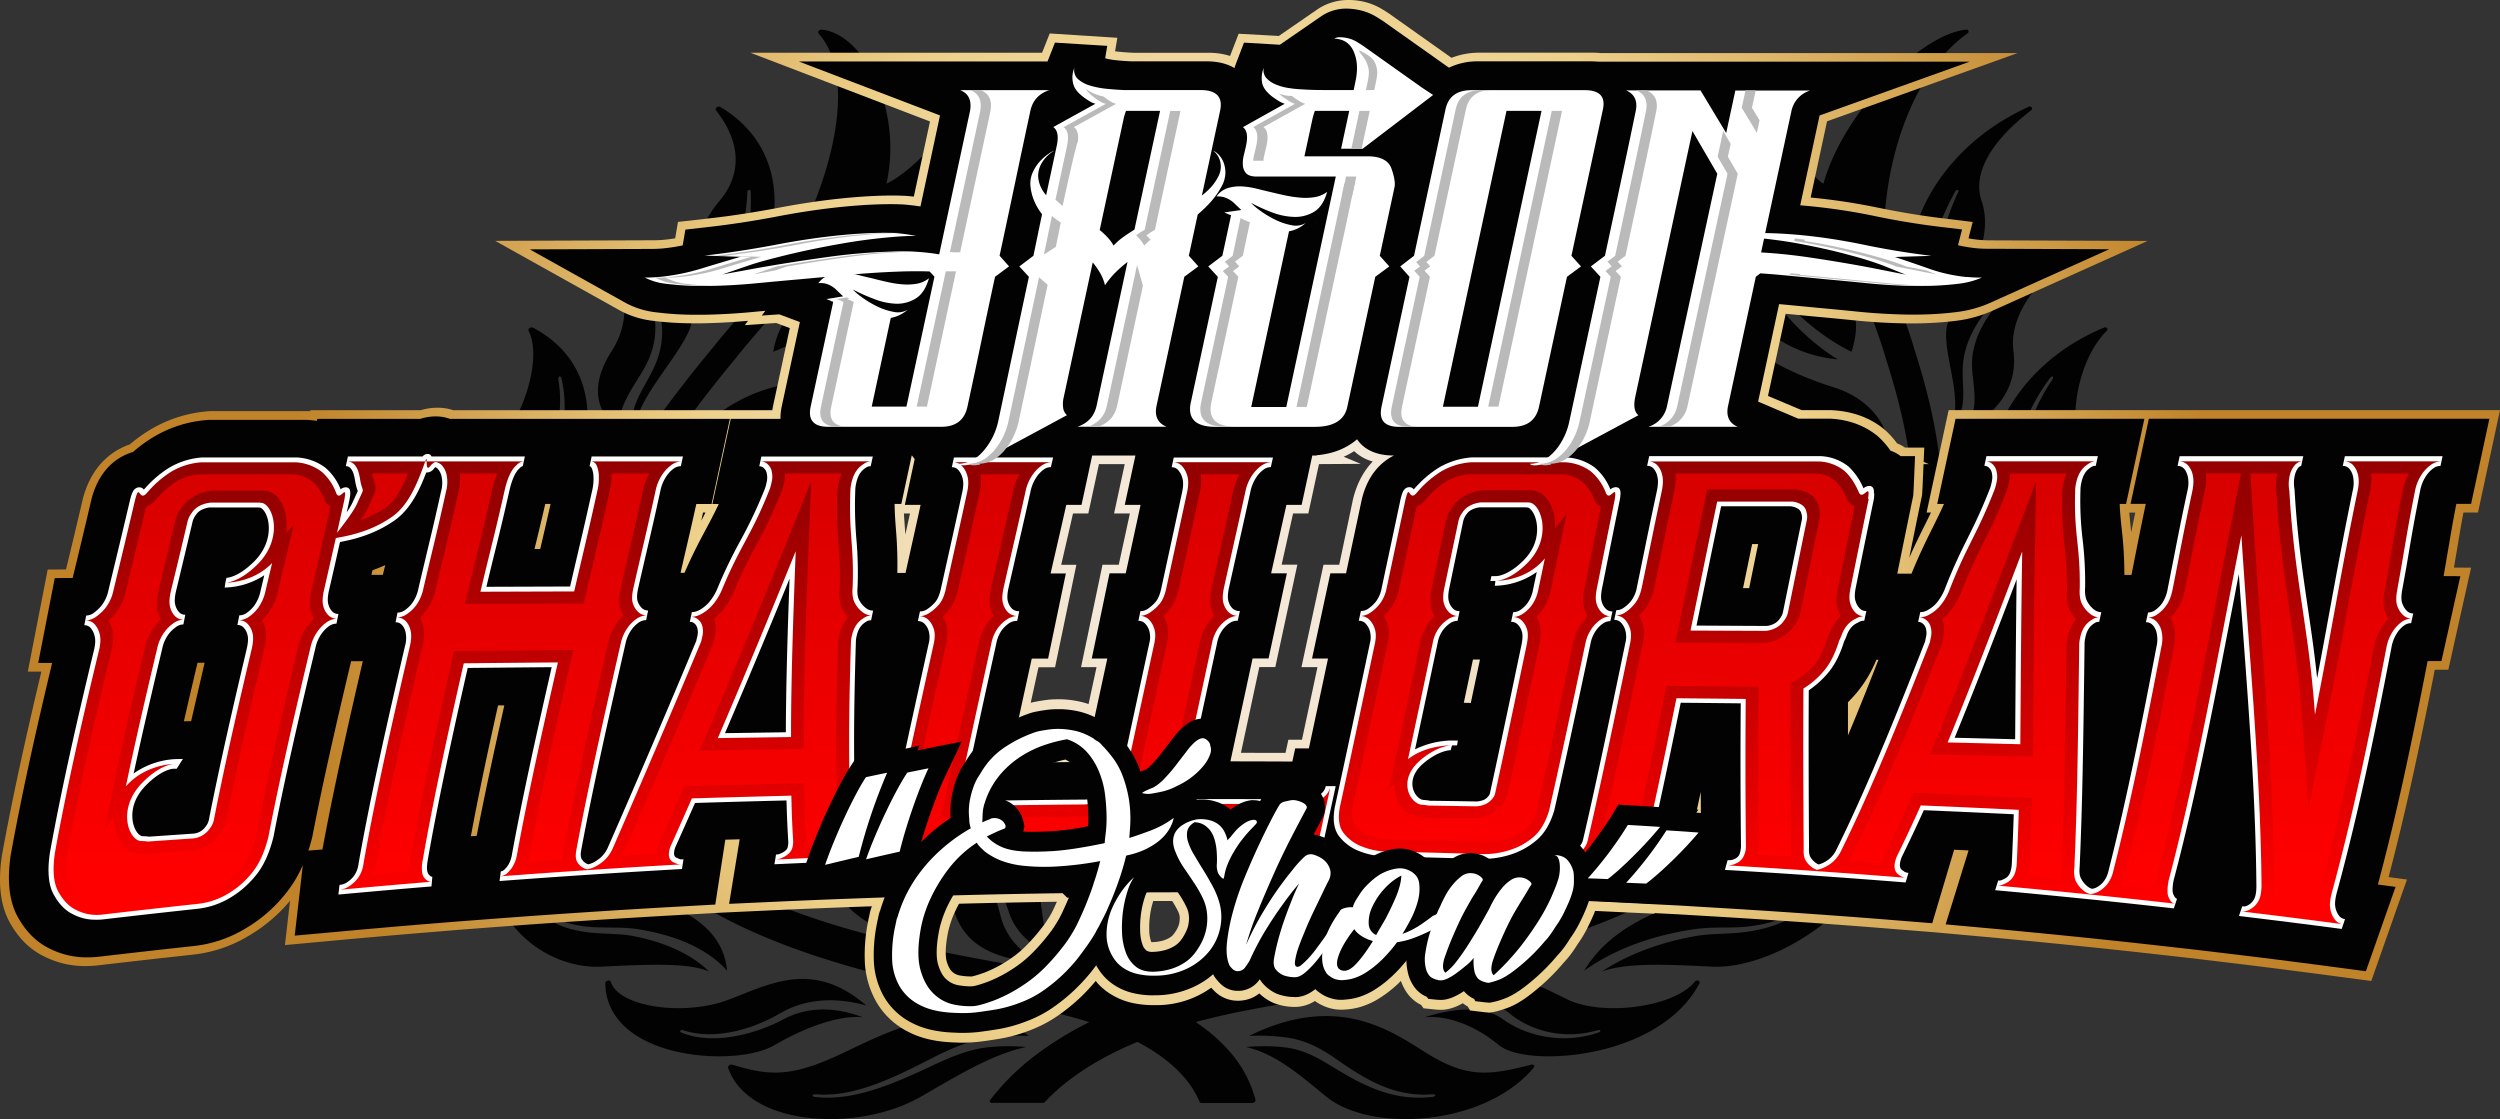 <svg id="Layer_1" data-name="Layer 1" xmlns="http://www.w3.org/2000/svg" xmlns:xlink="http://www.w3.org/1999/xlink" viewBox="0 0 1407.52 630.05"><rect x="0" y="0" width="1407.52" height="630.05" fill="#333333" stroke="none"/><defs><style>.cls-1{fill:#020202;}.cls-2{fill:url(#Brass_Radial);}.cls-3{fill:#fff;}.cls-4{fill:url(#linear-gradient);}.cls-5{fill:url(#linear-gradient-2);}.cls-6{fill:#bababa;}</style><radialGradient id="Brass_Radial" cx="703.76" cy="293.54" r="539.19" gradientUnits="userSpaceOnUse"><stop offset="0.18" stop-color="#f4e8d9"/><stop offset="0.59" stop-color="#edd089"/><stop offset="1" stop-color="#c08329"/></radialGradient><linearGradient id="linear-gradient" x1="622.14" y1="520.32" x2="622.14" y2="258.36" gradientTransform="matrix(1, 0, -0.21, 1, 155.04, 0)" gradientUnits="userSpaceOnUse"><stop offset="0.04" stop-color="red"/><stop offset="0.93" stop-color="#950000"/></linearGradient><linearGradient id="linear-gradient-2" x1="622.15" y1="511.31" x2="622.15" y2="266.57" gradientTransform="matrix(1, 0, -0.21, 1, 155.04, 0)" gradientUnits="userSpaceOnUse"><stop offset="0.07" stop-color="red"/><stop offset="0.96" stop-color="#d90000"/></linearGradient></defs><path class="cls-1" d="M1078.45,177.42c.4-2.26.82-4.51,1.22-6.79,4-21.13,9.84-42.36,21.25-63a1.29,1.29,0,0,1,1.3-.68c.41.11.52.61.28,1.08-10.24,22-14.1,44.79-16.16,66.88-.1,1.08-.22,2.15-.31,3.19,20.36-12.59,37.38-42.34,29.63-64.94-5.17-15.09,4.72-33.22,27.81-51a1.24,1.24,0,0,0,.43-1.68,1.47,1.47,0,0,0-1.85-.29c-26.49,12-47.27,31.69-58.66,55.44C1073.33,136.58,1071.59,158.93,1078.45,177.42Z"/><path class="cls-1" d="M1034.69,202.35c-1.8-1.11-3.54-2.25-5.24-3.44-21.46-15-35.64-35.23-48.06-55.7a.91.91,0,0,1,.25-1.29,1.1,1.1,0,0,1,1.38.4c15.07,21,32.39,41.43,56.74,54.4.89.47,1.76.9,2.64,1.35,7.21-21.94-.88-37.3-24.09-45.72-25.28-9.16-39.94-30.88-39-45.73a1.05,1.05,0,0,0-1.13-1.09,2,2,0,0,0-1.82.94c-9.85,16.45-8.41,41.93,3.42,61.92C991.4,188,1010.76,200,1034.69,202.35Z"/><path class="cls-1" d="M798.47,550.2c39.44-8.91,90.95-22.29,139.57-46.92,43.6-21.67,82.86-54.46,110.51-92.3,33.27-43.37,49.31-96.82,44-146.61-1.8-20.48-6.52-42.14-14.87-68.16-1.9-6.51-4.24-13.12-6.47-19.53-4.07-11.69-8.3-23.78-10-35.28-2.84-35,9.66-96.31,46.45-122.54a1.3,1.3,0,0,0,.64-1.46,1.24,1.24,0,0,0-1.37-.71c-25.14,2.42-68.72,45.36-80.34,86.75-13.78-8.86-27.17-43.07-11.91-63.64a1,1,0,0,0-.16-1.53,1.75,1.75,0,0,0-1.91.09c-14.19,9-25.94,29.67-27.35,48.16-1.34,17.33,6.24,30.48,21.28,37,18.12,7.88,33.45,24.68,45.6,49.91,0-.1,3.1,8.79,3.1,8.79,2.28,6.44,4.65,13.09,6.55,19.77,8.13,25.33,12.7,46.31,14.44,66.07,5,47.63-9.67,96.53-41.18,137.7a287.87,287.87,0,0,1-104.52,84c-36.12,17.47-77.22,30.41-133.42,42-20.4,4.14-42.29,8-69,12.27-19.62,3-46.51,7-71.55,14.61-28.12,8.43-51.1,19.21-70.21,33a137.4,137.4,0,0,0-28.78,27.49,1.07,1.07,0,0,0-.17,1.23,1.19,1.19,0,0,0,1.13.58H587a2,2,0,0,0,1.46-.65,107.3,107.3,0,0,1,14.43-12.86C618,596.09,637.58,586.52,661.21,579c21.19-6.83,42-10.62,66.95-14.89C755.32,559.26,777.63,554.85,798.47,550.2Z"/><path class="cls-1" d="M1095.84,185.45c-.62,6.53.8,13.88,2.3,21.67,2.36,12.4,4.83,25.18-.58,36a32.93,32.93,0,0,0,6-10,25.84,25.84,0,0,0,1.54-6.6c.85-7.4-.8-15,.26-23.32,2.12-16.59,14.25-33,30.47-44.58.66-.48,1.39-.64,1.67-.39s0,.91-.63,1.4c-15.26,11.84-25.63,27.91-26.54,43-.51,7.55,1.64,14.75,1.35,23.06a30.29,30.29,0,0,1-3.22,12.7,38.51,38.51,0,0,1-2.35,4.19c15.62-8.56,30.46-22.7,27.46-45.06-2.88-21.39,17.17-45.54,37-53.86a1.66,1.66,0,0,0,1.1-1.31,1,1,0,0,0-.89-1.07c-13-2.66-30.82,2.21-47.74,13C1107.58,164.19,1096.65,176.69,1095.84,185.45Z"/><path class="cls-1" d="M1032.53,218.1C1002.36,208.63,979,194,975.8,182.43a1.28,1.28,0,0,0-1.42-.75,2,2,0,0,0-1.56,1c-10.45,20.94,3.94,58.14,32.42,66.1,28.24,7.89,41.21,15.3,47.51,27.16a32.41,32.41,0,0,0-1-7.21c-3-12.09-13.32-21.21-27.48-26.51-17.1-7.11-35.68-15.51-43.53-31-.35-.62-.27-1.28.17-1.49a1.27,1.27,0,0,1,1.48.62c8.78,14.61,26.88,21.64,44.83,28.09,8.88,3.44,18,7.51,24.19,14.33a33.63,33.63,0,0,1,7.59,13.6,37.47,37.47,0,0,1,1.06,4.3,30.28,30.28,0,0,0,3.51-20.3C1061.16,235.53,1049.53,223.45,1032.53,218.1Z"/><path class="cls-1" d="M1119.28,270.42c1.11,20.55,1.13,34.48-11.75,52.67a106.57,106.57,0,0,0,8.84-9.32c10.28-12.35,17.29-26.79,18.71-40.34-2.39-19.26,4.89-41.53,18.87-60.26.52-.79,1.28-1.31,1.69-1.19s.37.86-.12,1.66c-13,19.34-18.79,39.6-15.45,59.1-1.16,16.38-8.7,33.13-21.54,47.94-1.33,1.53-2.69,3-4.14,4.49A97.91,97.91,0,0,0,1155,293.84c11.85-15.66,17.69-33.39,14.91-45.17-4.87-20.43,2.54-49,16.17-62.36a1.11,1.11,0,0,0,.22-1.57,1.54,1.54,0,0,0-1.76-.27C1134.76,205.24,1118.12,248.22,1119.28,270.42Z"/><path class="cls-1" d="M979.65,265.13c.49-.07.93.47,1,1.23,1.27,9.09,9.5,15.48,17.28,21.05a176.44,176.44,0,0,0,26.63,14.53c9.46,4.42,18.64,9.76,24.86,17.63a35.19,35.19,0,0,1,6.38,12.93,48.11,48.11,0,0,1,1,4.72c9.47-19.37,14.13-48-29-62-41.57-13.53-54.13-35.06-54.24-35.28a1.32,1.32,0,0,0-1.36-.55,2.14,2.14,0,0,0-1.49.89c-12.69,20.65-5.65,62.23,26.62,72.55,23.82,7.62,40.46,14,52.4,30.18a39.74,39.74,0,0,0-.49-5.71c-2.33-13.92-12.94-24.82-27.82-31.72a174.09,174.09,0,0,1-26-15.9c-7.58-6.11-15.7-12.9-16.58-23C978.8,265.87,979.2,265.15,979.65,265.13Z"/><path class="cls-1" d="M1015.92,415.83c17.78-18.24,27.05-35.59,27-50.67-.11-12.57-6.82-23.44-18.46-29.86a161.33,161.33,0,0,0-22.49-10c-8.79-3.34-15.7-5.95-21.92-11.77a1.5,1.5,0,0,0-1.49-.24,2,2,0,0,0-1.26,1c-5.6,13.76,6.53,37.24,21.14,49.07,13.32,10.75,13.11,36.1,7,57.42,1.83-2.89,3.57-5.83,5.21-8.77,5.32-9.71,9.29-19.63,10.06-29.43,1.46-14.19-7.33-25.53-15.35-36.81a.88.88,0,0,1,.21-1.3,1.12,1.12,0,0,1,1.38.37c8.73,10.51,19.13,21.69,18.77,37-.05,8.79-2.54,17.66-6.23,26.39C1018.37,410.77,1017.19,413.31,1015.92,415.83Z"/><path class="cls-1" d="M1116.29,341.07c-22.63,9.55-35.32,31.69-40.45,46.5,1.5-1.46,3.07-2.87,4.68-4.23,9.47-7.91,20.61-13.94,32-19,8.53-3.69,17-5.4,24.12-9.91,7.39-4.22,12-11,15.84-17.65a1.54,1.54,0,0,1,1.36-.84c.43.09.53.6.25,1.19-3.4,6.77-7.75,14.23-15.69,19.33-7.64,5.32-16.82,7.68-24.28,11.38-9.84,4.89-19.75,11-27.62,18q-2.51,2.19-4.73,4.5c5-2.4,12.7-4.49,21.16-6.77,9-2.45,19.18-5.19,29.06-9.06,24.65-9.62,44.16-46.59,42.31-69a1.08,1.08,0,0,0-1.15-.94,2.17,2.17,0,0,0-1.71.8C1163.55,316.12,1141.41,330.47,1116.29,341.07Z"/><path class="cls-1" d="M924,475.71a22.69,22.69,0,0,0-.2,5.39c4.17-9.1,18.62-19.36,32.64-29.36,11.72-8.32,22.72-16.18,28.63-23.64,10.07-12.72,8.73-26.15,7.51-38-.51-5.12-1-10-.39-14a1,1,0,0,0-1-1.16,2,2,0,0,0-1.82.73c-22.12,27.27-36,35.72-50.64,44.7-4.32,2.64-8.77,5.35-13.45,8.58a36.84,36.84,0,0,0-15,24.12c-2,10.87.39,22.07,5.78,29.2a35,35,0,0,1,.47-5.25,37.44,37.44,0,0,1,5.85-14.52c5.23-7.89,12.84-14.34,20.44-20.14,14.56-11.34,33.94-21.84,36.42-37.65a1.45,1.45,0,0,1,1-1.22c.48-.06.81.38.75,1-1.56,17-21.77,29-35.12,40.47C934.34,453.93,925.53,464.91,924,475.71Z"/><path class="cls-1" d="M1133.18,387.64a2,2,0,0,0-1.57,1.22c-3.19,10.26-16.29,17.36-42.55,23-22.51,4.87-56.89,25-68.33,42.47,1.86-1.14,3.71-2.19,5.64-3.17,30-15.37,65.69-10.73,87.72-34.36.51-.49,1.16-.74,1.53-.56s.31.71-.16,1.24c-10.86,13.82-30.52,20.41-47.41,24.72-9.79,2.59-19.61,5.38-28.69,9.2a91.35,91.35,0,0,0-9,4.36c8.83-2.38,19.93-3.15,32.21-4,8.11-.55,16.5-1.12,25.18-2.21,10.87-1.35,21.94-7.7,31.12-17.85,12.49-13.79,19-31.62,15.8-43.35A1.26,1.26,0,0,0,1133.18,387.64Z"/><path class="cls-1" d="M1054.63,474.76a2,2,0,0,0-1.75.58c-16.14,16-34.51,24.31-54.53,24.79-8.49.19-81,3.18-106.43,46.4,1.88-1.36,3.79-2.67,5.78-3.88,17.17-10.74,37.08-16.68,56.2-19.51,12.36-1.78,23.44,0,34.89-2.2a61.92,61.92,0,0,0,31.63-14.39c.73-.62,1.59-.93,1.93-.7s0,.89-.71,1.55c-8.63,8.25-20.71,14-32.76,16.25-12.22,2.73-23.83,1.4-35.1,3.51-15.1,2.71-30.85,7.79-44.41,15.26-2.6,1.43-5.11,3-7.56,4.57,14-5.08,35.89-4.06,62-2.76,18.09.88,41.69-8,61.55-23.22,18.71-14.29,29.71-30.77,30.24-45.22A1,1,0,0,0,1054.63,474.76Z"/><path class="cls-1" d="M791.68,523c2-.93,3.86-1.93,5.74-3,22.72-12.71,40.67-33.85,62-50.4.6-.37,1.24-.43,1.45-.12s0,.85-.55,1.22c-20.31,17.27-35.82,39.43-61,54.67-1.8,1.09-3.64,2.14-5.57,3.15,20.85-1.47,51.63-15.3,65.88-34.11,10.32-13.61,24.61-27.63,36.13-38.9,4.64-4.57,8.66-8.52,11.67-11.71a1.13,1.13,0,0,0,.22-1.49A1.51,1.51,0,0,0,906,442c-71.58,21.8-91.5,49.67-106,70C797.1,516,794.47,519.72,791.68,523Z"/><path class="cls-1" d="M748.94,514.68c11-13.26,24.37-27.37,42-35.6.72-.37,1.44-.39,1.58-.07s-.19.89-.84,1.27c-16.9,8.9-28.41,22.35-38.86,36.27a79.42,79.42,0,0,1-28.23,22.24,75.45,75.45,0,0,1-7.18,3c31-1.47,52.61-12.47,67.46-34.17,13.06-19.15,30.56-40.56,49.92-36.12a2.06,2.06,0,0,0,2-.72,1.07,1.07,0,0,0-.1-1.59c-12.07-8.09-41.11-15.6-73.37,7.69C747.42,488.31,739,501.45,731.55,513c-6.86,10.67-12.89,20-23,25a70.55,70.55,0,0,0,7.71-1.91A73.92,73.92,0,0,0,748.94,514.68Z"/><path class="cls-1" d="M956.17,552.12a2,2,0,0,0-2.06.67c-3.81,4.74-11.2,8.83-20.81,11.52-17.23,4.8-37.75,4.33-49.87-1.18-2.13-1-4.33-2.07-6.44-3.11-17.11-8.47-34.77-17.16-73.58,6.14,2.6-.65,5.22-1.22,7.88-1.68,14.15-2.46,28.55-1.93,38.13,5.7,11.85,10,30.44,15.46,50,9.86.8-.22,1.52-.13,1.59.24s-.44.86-1.25,1.12c-20.21,6.78-40.91,1.84-54.08-7.9-9-6.17-21.59-6.16-34.49-3.26-3,.67-6,1.51-9,2.46,12.6-1.19,28.12,4.52,41.62,15.65,9.27,7.68,36.63,8.53,61,1.92,24.76-6.72,43.23-19.76,52-36.67A1,1,0,0,0,956.17,552.12Z"/><path class="cls-1" d="M862.1,599.41c-21.9,5.73-34.31,7.24-53.58-3.35-2.61-1.43-5.45-3.24-8.52-5.14-19.79-12.49-49.33-31-96.65-7.76,2,0,3.92-.08,5.91-.07a109.25,109.25,0,0,1,15.8,1.15c11.14,1.61,20,6.93,27.49,12.2,15,10.31,31.53,21.43,54,19.66.9,0,1.58.21,1.58.6s-.77.77-1.74.86c-23.61,2.78-41.7-8.12-57.43-17.7-8-4.93-16.22-9.27-26.38-10.27a92.92,92.92,0,0,0-12.7-.52c-2.79,0-5.58.19-8.41.39,15.78,3.68,27.94,13.7,44.24,27.16l.7.57c13.55,11.22,39,15.59,64.69,11.15,22.16-3.82,40.74-13.47,52.35-27.15a1.06,1.06,0,0,0,.14-1.39A1.42,1.42,0,0,0,862.1,599.41Z"/><path class="cls-1" d="M409.73,177.42c.75-2.26,1.47-4.51,2.17-6.79,6.69-21.13,11.64-42.36,10.74-63a.79.79,0,0,0-1-.68,1.14,1.14,0,0,0-.84,1.08c-.93,22-8.58,44.79-17.71,66.88-.43,1.08-.87,2.15-1.34,3.19-14-12.59-15.9-42.34,3.31-64.94,12.79-15.09,12.1-33.22-1.94-51a1.17,1.17,0,0,1,.38-1.68,1.8,1.8,0,0,1,2-.29c20.39,12,31.21,31.69,30.58,55.44C435.54,136.58,426,158.93,409.73,177.42Z"/><path class="cls-1" d="M440.85,202.35c2.36-1.11,4.67-2.25,7-3.44,29-15,53.48-35.23,76.25-55.7.51-.47.7-1.05.41-1.29s-1-.07-1.58.4c-25.64,21-53.39,41.43-84.33,54.4-1.08.47-2.18.9-3.3,1.35,3.91-21.94,19.76-37.3,47.24-45.72,30-9.16,55.61-30.88,62.2-45.73a2,2,0,0,1,1.71-1.09,1.16,1.16,0,0,1,1.33.94C549.27,122.92,535,148.4,513,168.39,491.39,188,466,200,440.85,202.35Z"/><path class="cls-1" d="M500.88,550.2c-34.93-8.91-79.68-22.29-115.81-46.92A149.83,149.83,0,0,1,321.29,411C310,367.61,321,314.16,351.53,264.37c12.15-20.48,27.87-42.14,49.39-68.16,5.21-6.51,10.89-13.12,16.37-19.53,10-11.69,20.34-23.78,27.93-35.28,20.6-35,39.13-96.31,15.63-122.54a1.07,1.07,0,0,1,.09-1.46,2.09,2.09,0,0,1,1.71-.71c23.94,2.42,45.74,45.36,36.41,86.75,18.28-8.86,49-43.07,44.16-63.64a1.44,1.44,0,0,1,.91-1.53,1.68,1.68,0,0,1,1.89.09c9.64,9,10.89,29.67,2.94,48.16-7.45,17.33-21.64,30.48-40,37-22.11,7.88-46,24.68-70.93,49.91.12-.1-7.52,8.79-7.52,8.79-5.53,6.44-11.26,13.09-16.56,19.77C393,227.35,377.76,248.33,366,268.09c-29,47.63-39.2,96.53-28.54,137.7,9.22,35.39,30.66,64.45,62,84,27.26,17.47,61.81,30.41,112.15,42,18.28,4.14,38.24,8,62.72,12.27,18.13,3,43,7,64.16,14.61,23.88,8.43,41.36,19.21,53.49,33a66.71,66.71,0,0,1,14.87,27.49,1.27,1.27,0,0,1-.42,1.23A2.16,2.16,0,0,1,705,621H676.56a1.23,1.23,0,0,1-1.17-.65,51.39,51.39,0,0,0-7.89-12.86c-9.39-11.35-24.14-20.92-44-28.44-17.73-6.83-36.6-10.62-59.42-14.89C539.44,559.26,519.33,554.85,500.88,550.2Z"/><path class="cls-1" d="M388.26,185.45c-2.7,6.53-7.83,13.88-13.27,21.67-8.67,12.4-17.57,25.18-17.71,36a22,22,0,0,1-.91-10,27.32,27.32,0,0,1,1.82-6.6c2.91-7.4,8.43-15,11.57-23.32,6.25-16.59,2.47-33-7.89-44.58a1.22,1.22,0,0,0-1.47-.39,1,1,0,0,0-.09,1.4c9.26,11.84,11.51,27.91,4.75,43-3.31,7.55-9.11,14.75-13,23.06a30.32,30.32,0,0,0-3.23,12.7,26.31,26.31,0,0,0,.22,4.19c-11.26-8.56-18.91-22.7-4.58-45.06,13.71-21.39,5.87-45.54-9.74-53.86a1,1,0,0,1-.42-1.31,2,2,0,0,1,1.44-1.07c14.32-2.66,29.73,2.21,41.15,13C387.28,164.19,391.88,176.69,388.26,185.45Z"/><path class="cls-1" d="M435,218.1c34.94-9.47,65.71-24.14,74.81-35.67a2.06,2.06,0,0,1,1.75-.75,1.07,1.07,0,0,1,1.07,1c-.17,20.94-33.41,58.14-65.9,66.1-32.23,7.89-48.95,15.3-61.26,27.16a50.24,50.24,0,0,1,4.6-7.21c9.16-12.09,24.06-21.21,40.91-26.51,20.72-7.11,43.51-15.51,59.2-31,.65-.62.91-1.28.59-1.49s-1.12.06-1.82.62c-16.15,14.61-37.82,21.64-59,28.09-10.64,3.44-21.78,7.51-31.43,14.33a69.85,69.85,0,0,0-14.5,13.6c-1.1,1.41-2.21,2.85-3.22,4.3-.44-5.9,1.84-13,6.75-20.3C397.57,235.53,415.33,223.45,435,218.1Z"/><path class="cls-1" d="M321.76,270.42c-11.52,20.55-18.55,34.48-14.92,52.67a50.17,50.17,0,0,1-4.09-9.32,59.64,59.64,0,0,1,1.7-40.34c12.16-19.26,16.15-41.53,11.66-60.26-.14-.79-.62-1.31-1.07-1.19s-.8.86-.69,1.66c3.18,19.34-1.3,39.6-14.54,59.1-7.15,16.38-8.07,33.13-2.7,47.94a43.55,43.55,0,0,0,1.83,4.49,47.47,47.47,0,0,1-24.73-31.33c-3.91-15.66-.78-33.39,8-45.17,15.21-20.43,22.27-49,15.4-62.36a1.26,1.26,0,0,1,.57-1.57,1.93,1.93,0,0,1,1.92-.27C339.33,205.24,334.2,248.22,321.76,270.42Z"/><path class="cls-1" d="M464.06,265.13c-.41-.07-1.14.47-1.54,1.23-5.89,9.09-17.36,15.48-28,21.05a317.76,317.76,0,0,1-34,14.53c-11.71,4.42-23.61,9.76-33.8,17.63a68.39,68.39,0,0,0-12.91,12.93c-1.23,1.54-2.33,3.11-3.41,4.72.36-19.37,10.18-48,60.48-62,48.39-13.53,71.87-35.06,72.11-35.28a2,2,0,0,1,1.62-.55,1.06,1.06,0,0,1,1,.89c2.22,20.65-25.86,62.23-63.31,72.55-27.69,7.62-47.53,14-67.7,30.18a52.15,52.15,0,0,1,3.38-5.71c9.37-13.92,25.5-24.82,43.91-31.72a326.89,326.89,0,0,0,34-15.9c10.61-6.11,22.2-12.9,28.15-23C464.56,265.87,464.54,265.15,464.06,265.13Z"/><path class="cls-1" d="M351.46,415.83c-8.51-18.24-9-35.59-1.28-50.67,6.45-12.57,18.68-23.44,33.59-29.86a276.26,276.26,0,0,1,27.57-10c10.45-3.34,18.71-5.95,27.85-11.77a1.94,1.94,0,0,1,1.65-.24.92.92,0,0,1,.69,1c-1.32,13.76-25.36,37.24-46,49.07-18.76,10.75-31.41,36.1-36.09,57.42-.35-2.89-.62-5.83-.72-8.77-.46-9.71.6-19.63,4.81-29.43,5.75-14.19,20.27-25.53,34-36.81.56-.47.75-1,.44-1.3s-1-.07-1.6.37c-14,10.51-30.08,21.69-37.45,37a71.33,71.33,0,0,0-7.18,26.39C351.6,410.77,351.46,413.31,351.46,415.83Z"/><path class="cls-1" d="M289,341.07c17.79,9.55,19.29,31.69,16.92,46.5a41.36,41.36,0,0,0-2.56-4.23c-5.46-7.91-13.54-13.94-22.28-19-6.71-3.69-14.34-5.4-19.17-9.91-5.22-4.22-6.35-11-6.87-17.65a.81.81,0,0,0-.91-.84,1.15,1.15,0,0,0-.87,1.19c0,6.77.54,14.23,5.89,19.33,4.92,5.32,12.91,7.68,18.5,11.38,7.41,4.89,14.16,11,18.53,18a35,35,0,0,1,2.42,4.5c-3.79-2.4-10.41-4.49-17.73-6.77-7.75-2.45-16.54-5.19-24.47-9.06-19.74-9.62-20.56-46.59-7.37-69a2,2,0,0,1,1.64-.94,1.21,1.21,0,0,1,1.3.8C254.34,316.12,269.23,330.47,289,341.07Z"/><path class="cls-1" d="M413.13,475.71a32.14,32.14,0,0,1-2.56,5.39c.41-9.1-8.82-19.36-17.78-29.36-7.45-8.32-14.54-16.18-16.66-23.64-3.62-12.72,4.56-26.15,11.75-38,3.12-5.12,6-10,7.5-14a1.94,1.94,0,0,1,1.54-1.16,1.25,1.25,0,0,1,1.47.73c8.29,27.27,17.85,35.72,28,44.7,3,2.64,6.06,5.35,9.09,8.58,5.11,5.46,6.14,14,2.81,24.12-3.53,10.87-11.53,22.07-20.55,29.2a43.87,43.87,0,0,0,2.19-5.25,30.43,30.43,0,0,0,1.51-14.52c-1.21-7.89-5.59-14.34-10.26-20.14-8.8-11.34-22.87-21.84-17.33-37.65.23-.59.05-1.14-.39-1.22s-1,.38-1.3,1c-7,17,7.1,29,14.62,40.47C413.77,453.93,417,464.91,413.13,475.71Z"/><path class="cls-1" d="M248.5,387.64a1,1,0,0,1,1,1.22c-2,10.26,7.51,17.36,30.85,23,20.07,4.87,44.24,25,46.85,42.47a42.68,42.68,0,0,0-4-3.17c-22.2-15.37-60.27-10.73-70.29-34.36a1.07,1.07,0,0,0-1.28-.56.92.92,0,0,0-.46,1.24c3.89,13.82,20.19,20.41,34.86,24.72,8.5,2.59,16.92,5.38,24.05,9.2a48.75,48.75,0,0,1,6.8,4.36c-7.62-2.38-18.33-3.15-30.21-4-7.82-.55-15.89-1.12-24-2.21-10.2-1.35-18-7.7-22.08-17.85-5.53-13.79-3-31.62,6.16-43.35A2,2,0,0,1,248.5,387.64Z"/><path class="cls-1" d="M283,474.76a1.26,1.26,0,0,1,1.42.58c8.06,16,22.2,24.31,41.95,24.79,8.41.19,79.36,3.18,82.95,46.4a46.27,46.27,0,0,0-3.79-3.88c-11.76-10.74-28.67-16.68-46.35-19.51-11.42-1.78-23.44,0-33.77-2.2-10.62-1.7-19.57-6.68-24.33-14.39-.43-.62-1.12-.93-1.57-.7s-.46.89-.08,1.55c4.42,8.25,13.58,14,24.52,16.25,10.83,2.73,23.13,1.4,33.34,3.51,13.72,2.71,26.88,7.79,36.66,15.26a48.23,48.23,0,0,1,5.22,4.57c-11.39-5.08-33.78-4.06-60.53-2.76-18.55.88-37.64-8-49.81-23.22-11.44-14.29-14.12-30.77-7.31-45.22A1.93,1.93,0,0,1,283,474.76Z"/><path class="cls-1" d="M521.44,523a51,51,0,0,1-4.23-3c-16.27-12.71-23.54-33.85-36.47-50.4a1.09,1.09,0,0,0-1.39-.12.85.85,0,0,0-.08,1.22c11.6,17.27,15.84,39.43,33.33,54.67q1.86,1.64,3.94,3.15C496.42,527,472.7,513.21,468,494.4c-3.46-13.61-10.63-27.63-16.41-38.9-2.35-4.57-4.33-8.52-5.77-11.71a1.33,1.33,0,0,1,.56-1.49,2,2,0,0,1,1.83-.35c60.51,21.8,66.29,49.67,70.52,70A99.42,99.42,0,0,0,521.44,523Z"/><path class="cls-1" d="M568.38,514.68c-4.29-13.26-10.5-27.37-24-35.6a1.27,1.27,0,0,0-1.53-.07.86.86,0,0,0,.22,1.27c12.41,8.9,17.08,22.35,20.48,36.27a38.22,38.22,0,0,0,16.94,22.24,45.06,45.06,0,0,0,5.68,3c-30.25-1.47-46.29-12.47-50.16-34.17-3.36-19.15-10-40.56-31.61-36.12a1.29,1.29,0,0,1-1.6-.72,1.42,1.42,0,0,1,.92-1.59c16.18-8.09,49-15.6,69.47,7.69,10,11.43,11.84,24.57,13.42,36.16,1.44,10.67,2.73,20,10.34,25a48,48,0,0,1-6.72-1.91C579.67,532.14,572,524.45,568.38,514.68Z"/><path class="cls-1" d="M342.19,552.12a1.3,1.3,0,0,1,1.71.67c1.42,4.74,6.74,8.83,15,11.52,14.79,4.8,35.54,4.33,50.46-1.18,2.66-1,5.39-2.07,8-3.11,21.37-8.47,43.45-17.16,70.43,6.14-2.25-.65-4.59-1.22-7-1.68-12.87-2.46-27.61-1.93-41,5.7-16.92,10-38.31,15.46-55.08,9.86a1.63,1.63,0,0,0-1.7.24c-.26.35,0,.86.71,1.12,16.76,6.78,40,1.84,58.08-7.9,12.13-6.17,24.7-6.16,36.15-3.26a72,72,0,0,1,7.75,2.46c-12-1.19-30.4,4.52-49.53,15.65-13.13,7.68-40.91,8.53-61.95,1.92-21.37-6.72-33.24-19.76-33.42-36.67A1.69,1.69,0,0,1,342.19,552.12Z"/><path class="cls-1" d="M412.29,599.41c19,5.73,30.65,7.24,55.31-3.35,3.3-1.43,7.1-3.24,11.08-5.14,26.15-12.49,65.07-31,100.6-7.76-1.95,0-3.91-.08-5.87-.07a121,121,0,0,0-16.36,1.15c-12,1.61-23.5,6.93-33.69,12.2-20.22,10.31-42.37,21.43-64,19.66-.89,0-1.71.21-1.9.6s.39.77,1.28.86c22.2,2.78,45.83-8.12,66.4-17.7,10.51-4.93,20.91-9.27,31.57-10.27a99.45,99.45,0,0,1,13-.52c2.74,0,5.49.19,8.19.39-17.63,3.68-34.86,13.7-58,27.16l-1,.57c-19.24,11.22-46.86,15.59-70.35,11.15-20.2-3.82-33.93-13.47-38.61-27.15a1.29,1.29,0,0,1,.58-1.39A2,2,0,0,1,412.29,599.41Z"/><path class="cls-2" d="M1386.93,288.57h8.19l12.4-57.65H1097.09l-12.4,57.65h2.46c-1.33,2.76-2.63,5.39-4,8.14-2.48,5-5.21,10.44-8.27,17.44q3.38-16.63,6.87-33.54l.39-1.88.28-4.72.55-12.7h3l-2.94-1.24.35-8.07h-10.82a23.7,23.7,0,0,0-4.51-2.4,48,48,0,0,0-7-7.71l-.57-.48c-7.75-6.23-17.32-9.74-28.42-10.43l-1-.06h-16.68l-19-8,10-46.27,16.82,1.62q9.8.87,22.77,2.19c9.19.91,18.65,1.46,28.19,1.62l3.54,0a195.55,195.55,0,0,0,23.84-1.38,72.18,72.18,0,0,0,20.85-5.58l87.71-39.47-88.67-.33A62.38,62.38,0,0,1,1114,135c-1.92-.2-3.84-.47-5.72-.81l2.37-9.23L1094.49,123c-12-1.42-24.36-3.45-36.78-6a348,348,0,0,0-38.3-5.79l9.23-42.92L1136,29.86l-235,0c-1.34-.13-2.75-.2-4.23-.2H833a43.17,43.17,0,0,0-15.79,2.89l-35.28-25c-1.39-.91-2.85-1.82-4.44-2.78a35.59,35.59,0,0,0-10.55-4A38.49,38.49,0,0,0,759.11,0a31,31,0,0,0-17.79,5.53L720,20.24,697.36,19l-4.83,12.51a38.55,38.55,0,0,0-12.11-1.78l-41.94,0q-4.08-.15-8.6-.6c-.73-.07-1.41-.16-2.08-.26l1.27-7.59L591,18.83,586.7,29.68H422.46L523.59,68.4l-9.1,42.3c-1.49-.17-3.07-.32-4.76-.45-.73,0-3.16-.17-7.2-.17-10.5,0-32.82.9-64.46,6.94-13.55,2.58-26.8,4.61-39.36,6l-17,1.92-1.58,9.23q-3.06.51-6.09.81c-1.88.19-4.07.29-6.52.29l-88.74.33,70.66,39.45a51.46,51.46,0,0,0,18.49,5.6,182,182,0,0,0,23.37,1.38l3.7,0c8.55-.15,17.33-.62,26.13-1.4l-1.81,2.44L437,181.84l7.66,2.89-9.5,44.2c-.15.68-.23,1.33-.34,2H255.1a27.5,27.5,0,0,0-8.8-1.38,33.19,33.19,0,0,0-9.41,1.38H174.72l-.13.6-1.3-.07-54.69,0-.88.05A74.69,74.69,0,0,0,85.1,241.61l-.68.41a87.24,87.24,0,0,0-11.37,8.2C64.92,253,51.9,260.53,46.62,280.94Q42,300.77,37.16,320.6l-10.31.07L15.66,378.13h7.62C16,408.93,7.77,444.79,1.13,481.37c-2.42,15.65-.95,28.44,4.39,38,4.78,8.64,11.13,15,18.76,18.81a50.39,50.39,0,0,0,24,5.71,62.78,62.78,0,0,0,7.44-.45q26.61-3.11,53.19-6a76.52,76.52,0,0,0,30.62-10.29,88.69,88.69,0,0,0,23.76-20l-2.87,24.94,27.11-2.5q26.08-2.4,52.12-4.56l17.7-1.46,20.4-1.56q23.14-1.74,46.21-3.28l5.73-.38q25.14-1.65,50.21-3.06l26.59-1.48,25.17-1.16q25.85-1.2,51.62-2.14l4.09-.14,3.51-.11a25.09,25.09,0,0,0-1.29,4.39l-.23,1.21-.34,1.42-.16.88a95.11,95.11,0,0,0-2,22.1,50.34,50.34,0,0,0,6.71,24.14,43,43,0,0,0,18.3,16.78c7.2,3.64,15.86,5.52,26.3,5.75,1.27.07,2.59.11,3.94.11a82.58,82.58,0,0,0,9.27-.55c3.4-.4,7.38-1,12-1.76a85.78,85.78,0,0,0,16.2-4.55,72.58,72.58,0,0,0,16.25-8.51,106.77,106.77,0,0,0,12.67-10.33,111.14,111.14,0,0,0,8.42-9.08c.49.59.91,1.19,1.45,1.78a34.94,34.94,0,0,0,8.31,6.46,38.27,38.27,0,0,0,10.85,4.16,53.59,53.59,0,0,0,12,1.23H650a52.84,52.84,0,0,0,31.94-9.81c.63.73,1.32,1.44,2.06,2.15a18.35,18.35,0,0,0,13,5.18c.56,0,1.14,0,1.64-.07A18.74,18.74,0,0,0,709,559.3a27.54,27.54,0,0,0,7.81,5.27l.57.24a33.21,33.21,0,0,0,11.55,2.1h.29a21.54,21.54,0,0,0,11.11-3.34A26.39,26.39,0,0,0,746.8,567a23.94,23.94,0,0,0,8.51,1.45c1,0,2.12-.06,2.49-.1a38.65,38.65,0,0,0,8.57-1.58A43.47,43.47,0,0,0,776.63,562a69.33,69.33,0,0,0,10.56-8.21c.51-.47,1-1,1.52-1.53a28.24,28.24,0,0,0,3.57,6.93,21.2,21.2,0,0,0,7.83,6.6l1.35,1.89,7.32.76,2.44.09a17.78,17.78,0,0,0,3.57-.33,25.13,25.13,0,0,0,6.23-2.05c.83-.39,1.69-.83,2.56-1.32a21.94,21.94,0,0,0,2.8,1.86l1.25,2.21,8.86,1.06.5,0,1.28.16,1.81-.23c1.64-.21,3.61-.67,8.4-2.35,4.59-1.61,9.7-4.75,15.48-9.5a117.27,117.27,0,0,0,16.5-16.17l.82-.87a51,51,0,0,0,4.31-5.44c1-1.41,1.94-2.87,2.64-4a67.52,67.52,0,0,0,5.41-8.94c1.3-2.55,2.41-5,3.51-7.49.34-.78.59-1.52.89-2.28l16.84.81,16.32.74.43-.31,12.64.65,19.58,1.16q23.46,1.39,46.86,3l7.58.53q23.4,1.64,46.75,3.53l25,2,25.22,2.29q25.29,2.29,50.51,4.85l3.52.37q23,2.35,46,4.93l19.38,2.18,17.12,2.06c18.83,2.24,38.17,4.69,57.53,7.26l25.73,3.4,20.09-57.12-10.34-1.37c10.52-40,18.7-79.57,26-116.73h7.62l12.82-57.47-9.66-.06c.78-4.47,1.43-8.35,2.08-12.2C1384.65,301.29,1385.58,295.81,1386.93,288.57Zm-992.11,4.59c.33-1.46.67-3,1-4.59h1.35C396.42,290.11,395.63,291.62,394.82,293.16Zm117.51-4.06c-1,4.44-1.8,8.21-2.6,11.84-.11-1.57-.22-3.06-.33-4.52-.18-2.44-.35-4.81-.49-7.32Zm250-35.15a24.81,24.81,0,0,0,10.53,5.88c-4.62,4.82-8.82,11.68-11.17,21.52L754,317.94h-8.86l-12.4,57.65h9c-3,14.32-6,28-8.71,40.9l-7.68,0-1.6,7.4q-12.53,0-25.08-.07L709,375.57h9l12.41-57.65h-8.84L728,289.1h8.59l6-27.8,23.48-.15-9.56-4A41,41,0,0,0,762.38,254Zm-129.1,7.36-6,27.79h8.9l-6.26,28.84h-9.16l-12.07,57.65h8.72q-2.28,10.55-4.5,20.81c-1.38-.46-2.75-.89-4.12-1.21a58.48,58.48,0,0,0-10.87-1.48c-.83,0-1.64,0-2.43,0a47.62,47.62,0,0,0-7,.47c-2.23.31-3.92.59-4.87.79a28.68,28.68,0,0,0-3.26.71l4.37-20H594L606,318h-8.53l2.37-10.28c1.33-5.76,2.6-11.25,4.27-18.64h8.61l6-27.79Zm-43.23,256.1a46.25,46.25,0,0,1-3.17,4.56,106.17,106.17,0,0,1-8.77,10.13,59.89,59.89,0,0,1-10.35,8.47,70.94,70.94,0,0,1-13.24,6.93c-5.59,2-7.35,2.26-7.4,2.26a8.53,8.53,0,0,1-1,0,36.53,36.53,0,0,1-5.81-.59A8.44,8.44,0,0,1,536,547c-.64-.57-1.88-2.06-3-5.73-.44-1.54-1.24-6.21.71-16.19a55.64,55.64,0,0,1,4.52-12.94c.49-1.06,1.08-2.18,1.74-3.34,18.35-.46,36.74-.83,55.06-1.11-.57,1.28-1.11,2.51-1.75,3.86A47.05,47.05,0,0,1,590.05,517.41ZM663.9,520a15.38,15.38,0,0,1-2.11,4.51,15.13,15.13,0,0,1-1.49,2,7.64,7.64,0,0,1-1.67,1.35,16.17,16.17,0,0,1-3.81,1.68,23.56,23.56,0,0,1-5.92.88l-.66,0a4.1,4.1,0,0,1-.18-.4,18.2,18.2,0,0,1-1-5.56,50.42,50.42,0,0,1,.39-8.93,47.8,47.8,0,0,1,1.76-8c0-.1.06-.16.09-.27l10.63,0a48.94,48.94,0,0,1,3.56,6.34,8.13,8.13,0,0,1,.71,3.08l0,.34A22.54,22.54,0,0,1,663.9,520Zm536-220.3c-.12-1.13-.22-2.23-.34-3.3-.27-2.61-.54-5.13-.74-7.79h3.35C1201.31,292.69,1200.58,296.25,1199.9,299.66Z"/><path class="cls-1" d="M1338.77,498c10.72-40,19-79.6,28-125.8h7.77l10.66-47.8-9.44-.06c1.16-6.52,2-11.69,2.88-16.71,1.25-7.44,2.36-14,4.29-23.94h8.31l10.3-47.94H1209.82l-10.31,47.94h8.58c-2.6,12.32-4,19.51-6,29.53l-2.05,10.46-4,0a221.5,221.5,0,0,0-1.5-25.87c-.5-4.67-.94-8.87-1.13-14.1H1197l10.31-47.94H1101l-10.32,47.94h3.8c-2.38,5.33-4.55,9.68-6.83,14.26-3.33,6.68-7,14.14-11.46,25h-8c2.83-13.94,5.71-28.09,8.66-42.35l.32-1.52.25-4.3.77-18h-8.11a19,19,0,0,0-5.71-3.06,44.53,44.53,0,0,0-7-8l-.51-.43c-7.12-5.73-15.92-9-26.13-9.59l-.68,0h-17.61l-22.61-9.61,11.81-54.89c7.51.7,14.84,1.4,22,2.1,6.56.59,14.15,1.32,22.83,2.2,9,.9,18.32,1.44,27.72,1.6l3.52,0a189.55,189.55,0,0,0,23.21-1.35,66.18,66.18,0,0,0,19.16-5.1l67.47-30.36-68.21-.25a68.16,68.16,0,0,1-6.86-.31,82.9,82.9,0,0,1-8.94-1.43l-1.17-.26,2.29-8.88-11.76-1.4c-12.11-1.43-24.63-3.48-37.17-6.09a337.29,337.29,0,0,0-42.19-6.09L1024.44,65,1109,34.71H899.49c-1.19-.11-2.45-.17-3.76-.17H832a36.72,36.72,0,0,0-16.23,3.57L778.57,11.79c-1.36-.89-2.78-1.78-4.31-2.7A31.36,31.36,0,0,0,765,5.6a34.6,34.6,0,0,0-6.9-.75,25.06,25.06,0,0,0-14.44,4.44l-23.09,15.9L700.37,24,696,35.47c-.38,1-.71,1.92-1,2.87-4-2.46-9.28-3.8-15.62-3.8H637.27c-2.82-.1-5.8-.31-8.92-.63a36.26,36.26,0,0,1-6.13-1.09l1.17-7L593.94,24l-4.17,10.59H449.69L529.23,65l-11,51.24c-3-.47-6.17-.84-9.67-1.13-.53,0-2.94-.17-7.06-.17-10.3,0-32.25.88-63.46,6.84-13.65,2.61-27,4.66-39.78,6.09l-12.37,1.39-1.53,8.89-1.26.26c-3.18.63-6.41,1.11-9.58,1.43-2,.2-4.39.31-7,.31l-68.26.25,54.35,30.35a47.42,47.42,0,0,0,17,5.11,175.89,175.89,0,0,0,22.72,1.35l3.66,0c9.26-.15,18.74-.69,28.19-1.59l6.71-.64-2,2.68,9.85-.68,11.6,4.35-10.25,47.64a31.48,31.48,0,0,0-.68,6.85h-28l-10.32,47.94h3.57c-2.46,5.27-4.74,9.55-7.27,14.3-3.51,6.56-7.43,13.9-12,24.44h-2.23c1.31-5.7,2.76-11.95,2.76-11.95,1.95-8.34,3.58-15.34,6.11-26.79h8.6l10.3-47.94H253.27a22.82,22.82,0,0,0-8-1.38,28,28,0,0,0-8.61,1.38h-58l-.26,1.16c-1.76-.28-3.57-.47-5.41-.59l-.68,0H117.82l-.84.05a68.71,68.71,0,0,0-30,9.26l-.63.37a82.69,82.69,0,0,0-11.5,8.42C67.57,256.6,56.2,262.9,51.51,281q-5.19,22.2-10.61,44.4l-10.07.06-9.32,47.79h7.84c-8.13,34.05-16.48,70.5-23.26,107.8-2.26,14.68-.93,26.57,4,35.36,4.44,8,10.3,13.86,17.3,17.38A46.25,46.25,0,0,0,49.29,539a59.43,59.43,0,0,0,6.84-.41q26.64-3.12,53.24-6a70.9,70.9,0,0,0,28.34-9.55,82.08,82.08,0,0,0,22-18.57,69.17,69.17,0,0,0,10.79-17.49l-4.57,39.79,22.14-2q26.1-2.41,52.16-4.56L258,518.78l20.4-1.55q23.16-1.76,46.25-3.29l5.74-.38q25.17-1.66,50.26-3.06l22.06-1.23,5.65-36.52,8.08-.22-5.95,36.34,22-1q25.88-1.2,51.68-2.13l4.08-.15c36.29-1.28,73.31-2.2,110-2.72l2.57,2.53h15.91l2.48-.14,17.21-.15.55-2.64c11.1-.07,22.19-.11,33.19-.11,17.06,0,34.11.09,51.63.27l2.66,2.82h14.1l21.38.19.92-4.12A68.92,68.92,0,0,0,776,503.45q25.9.54,51.71,1.36c.82,0,1.64,0,2.46,0a74.71,74.71,0,0,0,22.8-3.52l.78-.25-1.17,4.52,21.61.89q25.4,1,50.74,2.33l20.68,1.05L965.18,511q23.49,1.4,46.92,3l7.57.54q23.43,1.63,46.81,3.53l21.38,1.71,12.33-41.37,8.14.37-12.93,41.65,21.34,1.94q25.29,2.3,50.55,4.86l3.52.36q23.06,2.36,46.06,4.94l19.42,2.19,17.12,2.05c18.84,2.25,38.22,4.69,57.6,7.26l21,2.79,16.71-47.51ZM107.63,406l-4.11.11c2.63-11.5,5.24-22.62,7.69-33h4C112.7,384,110.14,394.94,107.63,406Zm66,72.9q1.14-3.48,2.08-7.28l.23-1c5.8-30,12.91-61.21,21.75-98.36l6.57,0c-7.81,33.69-16.39,71.57-22.73,106Zm42-155.25-6.52,0,.6-2.59c2.45-.88,4.86-1.85,7.21-2.91C216.44,319.92,216,321.74,215.56,323.68ZM265.09,470.8c4.7-25.33,10.47-52,15.32-73.66l3.52,0c-4.89,21.79-10.76,48.55-15.56,73.47Zm39.06-161.72h-3.22c1.86-7.58,3.59-14.67,6.05-25.37h3C307.62,294.24,306,301.21,304.15,309.08Zm208.42,1.09-2.75,12.38H505.2a232.71,232.71,0,0,0-.8-24.75c-.34-4.46-.65-8.73-.74-14.08h3.79l5.85-27.26h.14l1.53,2-5.54,25.79h8.88C515.93,295.12,514.39,302,512.57,310.17ZM633.8,322.79h-9.13l-10,47.95h8.76c-3.79,17.56-7.5,34.65-10.94,50.62h-7.76l-1.63,7.68q-17.49.18-35,.42c4-18.46,8.4-38.72,12.78-58.65h9.2l10-47.95H591.5c1.28-5.67,2.36-10.33,3.49-15.21,1.6-6.93,3.11-13.47,5.33-23.41h8.59l6-27.79h24.34l-6,27.79h8.9Zm132.86-41.45-8.83,41.45H749l-10.31,47.95h9c-3.8,17.91-7.42,34.92-10.78,50.61h-7.7l-1.6,7.41q-17.43-.09-34.88-.11l12.48-57.93h9l10.31-47.94h-8.87c1.49-6.7,6.78-30.26,8.61-38.52h8.57l6-27.79h2.68l-.41-.16c9.93-.79,17.49-4.27,22.95-9,3.82,5.77,10.85,9.13,20.3,9.13h.48C778,259.87,770.12,266.83,766.66,281.34Zm57.47,114.34,5.15-24.35h3.94c-1.71,8.12-3.43,16.31-5.15,24.43Zm162.33-89.36h3.4q-2.57,12.49-5.07,24.81l-3.45,0ZM954.05,461.81q1.68-7.53,3.51-16,0,8.11.07,16.21Zm86.37-47.76q0-9.18,0-18.67c1.24-1.26,2.49-2.59,3.71-3.95a70.26,70.26,0,0,0,12.29-20h1.16C1052.92,383.45,1047,398.39,1040.42,414.05Z"/><path class="cls-3" d="M1318.39,523c-19.41-2.57-38.87-5-57.85-7.3l1.85-5.42a7,7,0,0,0,.79.05h0a4.36,4.36,0,0,0,2.62-.78,8,8,0,0,0,3.17-3.15c.63-1.05,1.41-3.24,1.4-7.59-.38-46.26-3.76-92-7.34-140.34q-1.29-17.55-2.55-35.27-1.57,8.11-3.12,16.2c-10.5,54.5-20.42,106-33,154a27.36,27.36,0,0,0-1.19,7.77,6.32,6.32,0,0,0,1,3.42c.73,1.32,1.3,1.38,1.52,1.41l-1.81,5.43q-23.08-2.61-46.25-5l-3.57-.35q-25.35-2.58-50.76-4.89l1.69-5.44a5.07,5.07,0,0,0,.55,0,3.55,3.55,0,0,0,1.85-.45l.26-.14.27-.09a8.1,8.1,0,0,0,2.45-1.63,7,7,0,0,0,1.71-3.36,16.25,16.25,0,0,0,.58-3.59q.64-13.74,1.09-28.06-25.31-1.21-50.63-2.29c-4.16,9.21-8.25,17.88-12.16,25.81a13.19,13.19,0,0,0-1,2.84c-.89,3.56.31,4.77,1.47,5.43l.24.13.19.19a4.39,4.39,0,0,0,2.63.85l-1.62,5.45q-23.47-1.89-47-3.55l-7.58-.53q-23.55-1.62-47.15-3l1.52-5.45.67,0a6.78,6.78,0,0,0,3.13-.66,5.34,5.34,0,0,0,2.52-2c.37-.55,1-1.92,1.22-5-.31-26.58-.36-53.76-.15-80.66q-16.89-.18-33.79-.34c-4.87,23.89-11.06,53.68-16.65,78a13,13,0,0,0-.49,5.22,3.47,3.47,0,0,0,1.11,2.06,2.66,2.66,0,0,0,2,1l-1.48,5.46q-25.44-1.31-51-2.34l1.4-5.46h.53a9.93,9.93,0,0,0,4-.76,11.7,11.7,0,0,0,3.53-2.25,8,8,0,0,0,2.17-4.29c7.06-30.2,15.25-69.42,23.72-110.34a13.45,13.45,0,0,0-.13-7.41,10.19,10.19,0,0,0-2.46-4.11,5,5,0,0,0-3.7-1.43l1.18-5.46a7,7,0,0,0,4.13-1.33,19.34,19.34,0,0,0,4.3-4,18.09,18.09,0,0,0,3.22-7.83c1.77-8.52,3-14.69,4.15-20.22,2-9.94,3.66-17.88,7.06-33.82.72-3.42.8-6.2.21-8.27a9.33,9.33,0,0,0-2.14-4.31,4.64,4.64,0,0,0-3.58-1.49l1.17-5.47h96.33a27.21,27.21,0,0,1,15.76,5.75,35.54,35.54,0,0,1,8.55,12.4,5.15,5.15,0,0,1,3.15-1.36c2.49,0,2.87,2.06,2.72,4.29h.22l-.16,2.71c-3.53,17-7,33.93-10.32,50.48-.65,3.25-.66,5.78,0,7.55a9.06,9.06,0,0,0,2.3,3.92,4.94,4.94,0,0,0,3.71,1.48l-1.18,5.46a6,6,0,0,0-3.34.91l-.24.16-.25.11a10.54,10.54,0,0,0-3.16,2.23,13.53,13.53,0,0,0-2.75,4.56,30.58,30.58,0,0,1-1.66,3.8c-2.32,7.6-5.51,13.72-9.59,18.3a53.14,53.14,0,0,1-10.25,9.09c-.19,32.76,0,63.19.14,88.71-.16,2.6.22,4.46,1.12,5.71a10.94,10.94,0,0,0,3.31,3.15,4.89,4.89,0,0,0,.89.48,7.93,7.93,0,0,0,1.19-.32,17.5,17.5,0,0,0,4.67-2.58,15.49,15.49,0,0,0,4.24-5.42c17.94-36.22,36.09-81.62,49.92-117.19l.45-2.22a9.8,9.8,0,0,0,0-5.19,5.37,5.37,0,0,0-1.61-2.56,3.93,3.93,0,0,0-2.76-1.09l1.22-5.47a8.77,8.77,0,0,0,4.68-1.45,18.51,18.51,0,0,0,4.78-4.05,29.71,29.71,0,0,0,4.7-8.38c4.79-12.26,8.64-20,12.35-27.46s7.54-15.1,12.4-27.45a20.77,20.77,0,0,0,1.26-4.24,11.39,11.39,0,0,0,.08-5.57,5.38,5.38,0,0,0-1.54-2.68,3.64,3.64,0,0,0-2.63-1.1l1.17-5.47h62.73l-1.18,5.47a3.87,3.87,0,0,0-2.62.76c-3,1.85-4.6,4.57-5.45,8.57a17.34,17.34,0,0,0-.53,4.06,182.81,182.81,0,0,0,1.22,28.27,201.25,201.25,0,0,1,1.39,26.52c-.24,3.74.19,6.5,1.28,8.32a14,14,0,0,0,3.55,4.25,6.45,6.45,0,0,0,4.28,1.64l-1.2,5.47a3.88,3.88,0,0,0-2.61.71c-2.87,1.75-4.43,4.32-5.17,8.12a14.78,14.78,0,0,0-.45,3.83l-.22,17.16c-.5,38.22-1,74.31-2.54,108.06-.31,3.13,0,5.44,1,7a14.11,14.11,0,0,0,3.35,4,7.1,7.1,0,0,0,2.56,1.38,6.45,6.45,0,0,0,2.36-.65,13.42,13.42,0,0,0,3.89-3,15,15,0,0,0,3.11-6.54c10.37-40.6,19.4-86.41,27-126.18a17,17,0,0,0,0-8,9.23,9.23,0,0,0-2.27-4.21,5,5,0,0,0-3.7-1.51l1.22-5.47a6.62,6.62,0,0,0,4-1.33,16.53,16.53,0,0,0,4-4,21,21,0,0,0,3.09-8.24c1.61-8.09,2.78-14.1,3.83-19.43,2.12-10.9,3.66-18.79,7.22-35.44a18.11,18.11,0,0,0,.2-8.27c-.75-2.59-1.58-3.77-2.16-4.31a4.63,4.63,0,0,0-3.57-1.49l1.17-5.47h69.6l-1.17,5.47a2.93,2.93,0,0,0-1.61,1,10.16,10.16,0,0,0-1.88,3.89,18.81,18.81,0,0,0-.26,8.27c1.42,25.5,4.43,45.91,7.33,65.65,1.9,12.86,3.86,26,5.39,40.75,2.57-13.44,4.81-25.65,7-37.6,3.92-21.39,7.62-41.61,13-67.87a18.17,18.17,0,0,0,.19-8.29,9.59,9.59,0,0,0-2.16-4.31,4.64,4.64,0,0,0-3.58-1.49l1.17-5.47h55l-1.17,5.47a6.72,6.72,0,0,0-4.1,1.41,16.41,16.41,0,0,0-4.1,4.38,21.88,21.88,0,0,0-3.26,8.25c-3,15-4.38,23.1-6,32.48-1,6.18-2.19,13-4,22.81-.87,4.64-.5,7,0,8.17a10.63,10.63,0,0,0,2.44,4,4.88,4.88,0,0,0,3.7,1.56l-1.22,5.47a6.59,6.59,0,0,0-4,1.35,15.52,15.52,0,0,0-4,4.33,21.76,21.76,0,0,0-3.1,8.23c-9.91,51.45-18.93,94.56-30.69,137.65-1,3.69-1.26,6.55-.81,8.51a11,11,0,0,0,1.93,4.5,4.92,4.92,0,0,0,3.47,2.06ZM1134.55,416.2l.18-23.84c.16-21.52.34-43.62.64-66.18-11.52,30.31-23.31,61-34.89,89.18Q1117.52,415.77,1134.55,416.2Zm-140-63.78a11.38,11.38,0,0,0,4.83-1.57,8.9,8.9,0,0,0,2.69-2.57,8.74,8.74,0,0,0,1.82-4c3.39-16.63,6.86-33.7,10.43-51a7.11,7.11,0,0,0-.05-3.85,4.5,4.5,0,0,0-1.67-2.79,9.51,9.51,0,0,0-4.68-1.6l-38.9,0c-4.26,20.37-8.4,40.48-12.4,59.91l-1.48,7.26ZM53.86,517.8a26.77,26.77,0,0,1-12.93-3.13c-4.15-2-7.77-5.74-10.68-11-3-5.4-3.71-13.43-2.1-23.87,7-38.63,16.06-77.57,24.79-113.89.8-3.36.89-6.09.25-8.11a10.09,10.09,0,0,0-2.25-4.34A4.48,4.48,0,0,0,47.46,352l1.08-5.46a7,7,0,0,0,4.22-1.47,22.15,22.15,0,0,0,4.59-4.37,20.79,20.79,0,0,0,3.71-8.39c4.11-17,8.21-34,12.18-50.94.82-3.17,1.81-7,5.25-7a3.06,3.06,0,0,1,2.5,1.31A62,62,0,0,1,95.3,263.3a42.47,42.47,0,0,1,18.48-5.75H167a29.06,29.06,0,0,1,16.11,5.71,30.65,30.65,0,0,1,8.66,12.25,4.58,4.58,0,0,1,2.82-1.15c3.4,0,2.72,3.85,2.18,6.95-.53,2.4-1,4.79-1.59,7.17a38.42,38.42,0,0,0,3.27-5.49c1-2.19,1.68-3.7,2.18-4.79a14.64,14.64,0,0,0,.81-1.81s0,0,0,0-.11-.15-.18-.35a33.46,33.46,0,0,1-1.42-5.87c-.57-3.5-1.36-5.11-1.94-5.84a3.62,3.62,0,0,0-3.2-1.88l1.18-5.47h42.08a3.43,3.43,0,0,1,2.77-1.37,2.09,2.09,0,0,1,2.18,1.37H295.5l-1.17,5.47a2.84,2.84,0,0,0-1.6,1c-1.87,1.57-4.14,4.86-6,13.08-3.51,15.58-5.58,24-8,33.76-1.4,5.67-2.91,11.8-4.89,20.08l47.13-.16c1.75-7.61,3.11-13.4,4.35-18.7,2.44-10.35,4.41-18.75,8-35a27.91,27.91,0,0,0,.79-8.6,13,13,0,0,0-1-4.44c-.26-.46-.68-1-1.18-1l1.18-5.47h51.39l-1.17,5.47a6.75,6.75,0,0,0-4.1,1.41,16.54,16.54,0,0,0-4.13,4.4,22.2,22.2,0,0,0-3.34,8.26c-3.48,15.84-5.33,23.8-7.64,33.72-1.31,5.63-2.78,11.9-4.76,20.61-1,4.42-.73,6.63-.33,7.71a9.12,9.12,0,0,0,2.27,3.68,4.68,4.68,0,0,0,3.6,1.43l-1.12,5.46a7.25,7.25,0,0,0-4.21,1.38,16.74,16.74,0,0,0-4.13,4.17,20.47,20.47,0,0,0-3.28,7.68c-9.17,40.23-18.65,82.35-24.94,116.25-.43,2.35-.32,4.06.32,5.06a6.37,6.37,0,0,0,2.47,2.42,5,5,0,0,0,1.2.52,16.29,16.29,0,0,0,2.45-.84,20.35,20.35,0,0,0,4.66-3.12,16.78,16.78,0,0,0,4-5.71C361.21,433.79,377,396.86,392,360.84l.5-2.21a9.43,9.43,0,0,0,.08-5.06,4.94,4.94,0,0,0-1.51-2.47,3.84,3.84,0,0,0-2.69-1l1.14-5.47a9.25,9.25,0,0,0,4.8-1.49,19.18,19.18,0,0,0,4.91-4.09,30.39,30.39,0,0,0,4.93-8.34,272.94,272.94,0,0,1,12.71-26.35,256.53,256.53,0,0,0,13.39-28.28,19.91,19.91,0,0,0,1.28-4.23,11.33,11.33,0,0,0,.11-5.57,5.29,5.29,0,0,0-1.55-2.67,3.63,3.63,0,0,0-2.62-1.1l1.17-5.47h62.74l-1.18,5.47a3.81,3.81,0,0,0-2.63.77c-3,1.85-4.61,4.56-5.48,8.58a17.86,17.86,0,0,0-.57,4.05,221.73,221.73,0,0,0,.63,27.68,214.76,214.76,0,0,1,.68,26.56c-.33,3.64,0,6.3,1.07,8a12.74,12.74,0,0,0,3.45,4.07,6.27,6.27,0,0,0,4.21,1.55l-1.15,5.47a4.42,4.42,0,0,0-2.72.75c-2.9,1.72-4.52,4.19-5.34,7.85a15,15,0,0,0-.5,3.63c-1.54,49.42-1.31,84.18.76,109.63,0,2.17.53,3.58,1.59,4.51a12.43,12.43,0,0,0,3.85,2.41,9.46,9.46,0,0,0,2.84.7,9.16,9.16,0,0,0,2.55-.78,17.7,17.7,0,0,0,3.92-2.49,6.43,6.43,0,0,0,2-3.91c5.88-29.4,14.46-68.36,23.46-109.07a13.27,13.27,0,0,0,0-7.35,9.74,9.74,0,0,0-2.39-4,4.92,4.92,0,0,0-3.66-1.41l1.16-5.47a7.09,7.09,0,0,0,4.17-1.34,21.72,21.72,0,0,0,4.4-3.89c1.35-1.51,2.46-4.1,3.21-7.48l4.58-20.57c2.22-9.92,4-17.95,7.46-33.88.74-3.36.76-6.1.08-8.15a10.54,10.54,0,0,0-2.37-4.39,4.64,4.64,0,0,0-3.58-1.5l1.18-5.47h55.84L591.65,263a6.68,6.68,0,0,0-4.09,1.4,16.89,16.89,0,0,0-4.13,4.4,22.62,22.62,0,0,0-3.32,8.26c-3.18,14.3-5,22.15-7,30.75-1.46,6.35-3,13.11-5.3,23.18-.77,3.5-.86,6.15-.26,7.88a8.87,8.87,0,0,0,2.23,3.83,5.44,5.44,0,0,0,4.06,1.4l-1.15,5.46a7.87,7.87,0,0,0-4.6,1.35,17.29,17.29,0,0,0-4.05,3.87,19.14,19.14,0,0,0-3.15,7.63c-6.74,30.6-13.75,62.55-19.23,88.63q34.29-.58,68.49-.87a13.89,13.89,0,0,0,6.17-1.28,12.63,12.63,0,0,0,3.67-2.61,7.4,7.4,0,0,0,2-3.72h5.64c-2.43,11.38-4.64,21.79-6.58,31,.37-.24.75-.51,1.13-.79s1.33-1,1.87-3.57c6-28.3,14.28-66.77,23-107A13.08,13.08,0,0,0,647,355a9.93,9.93,0,0,0-2.42-4.05,5,5,0,0,0-3.66-1.4l1.15-5.47a7.2,7.2,0,0,0,4.17-1.33,21.41,21.41,0,0,0,4.36-3.86c1.34-1.49,2.43-4.07,3.17-7.44,0,0,8.37-38.54,11.77-54.34.74-3.37.75-6.12.07-8.16a10.51,10.51,0,0,0-2.38-4.39,4.6,4.6,0,0,0-3.58-1.5l1.18-5.47h55.86L715.48,263a6.73,6.73,0,0,0-4.1,1.4,17.08,17.08,0,0,0-4.12,4.4,22.77,22.77,0,0,0-3.32,8.25c-2.88,13.11-4.62,20.8-6.38,28.6-1.56,7-3.17,14.08-5.64,25.26-.75,3.49-.82,6.14-.21,7.86a8.92,8.92,0,0,0,2.24,3.81,5.51,5.51,0,0,0,4.1,1.42l-1.18,5.47a7.93,7.93,0,0,0-4.58,1.32,17,17,0,0,0-4,3.86,18.52,18.52,0,0,0-3.1,7.56c-7.08,32.87-13.56,62.92-18.87,87.67h15.07q26.63,0,53.22.17h0a13.69,13.69,0,0,0,6.15-1.2,12.6,12.6,0,0,0,3.66-2.53,7.49,7.49,0,0,0,2-3.71H752c-3.44,15.94-6.52,30-9.14,41.56l-5.62-.05c0,.05,0,.06,0,.06s-.13-.14-.38-.35a6.11,6.11,0,0,0-2.9-1.65,21.09,21.09,0,0,0-6.27-.81q-26.48-.28-53-.28c-18.27,0-36.84.11-55.22.3l-.54,2.62-5.64,0c0,.06,0,.07,0,.07s-.13-.13-.37-.31a6,6,0,0,0-2.93-1.57,20.55,20.55,0,0,0-5.74-.66h-.58c-37,.52-74.59,1.45-111.65,2.76l-4.08.15q-25.94.93-51.93,2.14l.9-5.46a6,6,0,0,0,2.75-.69,9.44,9.44,0,0,0,2.82-1.77,3.75,3.75,0,0,0,1.12-2.3,10,10,0,0,0,.21-2.63c-.46-7.06-.79-14.79-1-23.08q-25.74.63-51.5,1.41-5.65,12.79-10.88,24.41a10.13,10.13,0,0,0-.79,2.55c-.55,2.9.56,3.7,1.85,4.14l.24.09.23.14a4.11,4.11,0,0,0,2.17.42l.67,0-.84,5.45q-25.21,1.41-50.49,3.07l-5.75.38q-23.2,1.56-46.47,3.31l.72-5.45a3.22,3.22,0,0,0,1.93-.91,13.24,13.24,0,0,0,2.39-2.94,16.64,16.64,0,0,0,2-6c5.72-31.38,14.07-68.95,22.32-105.11q-23.64.21-47.29.44c-8.29,36.55-16.68,74.75-22.46,108-.64,3.61-.51,5.46-.29,6.38a4,4,0,0,0,1.23,2.34c.82.79,1.26.85,1.6.85l-.48,5.44q-26.19,2.16-52.4,4.58l.63-5.44a9,9,0,0,0,4.39-1.56,15.42,15.42,0,0,0,3.75-3.53,14.23,14.23,0,0,0,2.51-6.42c6.74-38.5,16.65-81.89,26.22-123a16.25,16.25,0,0,0,.31-7.83,8.6,8.6,0,0,0-2.1-4.09,4.64,4.64,0,0,0-3.53-1.42l1.1-5.46a7.21,7.21,0,0,0,4.2-1.41,18,18,0,0,0,4.2-4.11,21.27,21.27,0,0,0,3.41-8.21c2.1-9,3.64-15.39,5-21.15,2.38-9.86,4.28-17.82,7.74-33.48a17.5,17.5,0,0,0,.27-8.25,9.14,9.14,0,0,0-2.13-4.29,3.84,3.84,0,0,0-1.43-1c-.2.2-.45.46-.74.81a5,5,0,0,1-3.86,2.21l-.49,0c-4.05,10.66-9.14,20.87-17.86,27-10.68,7.48-21.77,10.49-30.69,12.14q-3,13.47-6.09,26.81c-.88,3.69-1,6.45-.46,8.25a9.12,9.12,0,0,0,2.14,4,4.52,4.52,0,0,0,3.54,1.43l-1.12,5.47a7.13,7.13,0,0,0-4.21,1.42,17.41,17.41,0,0,0-4.22,4.31,21.53,21.53,0,0,0-3.42,8c-9.68,40.6-17.41,74.19-23.6,106.28-2.43,9.67-5.81,16.91-10.4,22.27a53.31,53.31,0,0,1-14,12.05,45.12,45.12,0,0,1-18.11,6.18q-26.7,2.87-53.45,6A34.51,34.51,0,0,1,53.86,517.8Zm26.64-47a25.58,25.58,0,0,1,3.4.25l24.28-1.67a9.64,9.64,0,0,0,4.94-1.45,9.8,9.8,0,0,0,2.75-2.7,8.71,8.71,0,0,0,1.77-3.87c6.26-31.82,13.9-64.87,21.22-95.84.85-3.62,1-6.38.44-8.19a9.12,9.12,0,0,0-2.14-4,4.49,4.49,0,0,0-3.51-1.44l1.08-5.46A7.12,7.12,0,0,0,139,345a18.18,18.18,0,0,0,4.25-4.18,22,22,0,0,0,3.49-8.34l2.05-8.61a42.46,42.46,0,0,1-22.3,6.92l.39-2.74.64-2.73c.26,0,6.54-.11,15.78-9.42,7.93-8,9-17.43,7.43-23.63-1.1-4.3-3.33-6.42-4.47-6.49-.36,0-.72-.05-1.08-.09l-27.09,0a13.21,13.21,0,0,0-5,1.58,7.48,7.48,0,0,0-2.67,2.46,10.34,10.34,0,0,0-2.07,4.3q-4.52,19.16-9.12,38.25c-.9,3.72-1.07,6.53-.52,8.37a9.18,9.18,0,0,0,2.11,4,4.49,4.49,0,0,0,3.5,1.45l-1.08,5.46A7.11,7.11,0,0,0,99,353.09a18.37,18.37,0,0,0-4.26,4.21,20.58,20.58,0,0,0-3.4,7.87c-5,21.11-10.82,45.68-16.08,70.29a44.54,44.54,0,0,1,23.34-8.07l4.37-.1-3.49,5.52-1.89,0c-.39,0-6.77.42-15.71,9.65-9.49,9.83-7.44,19.52-6.6,22.25,1.3,4.18,3.67,6.05,4.93,6.05Zm364-144.95c-12.22,30-24.42,59.15-36.33,86.93l34.26-.51C442.53,386.8,443.31,358.8,444.53,325.85ZM833,483.59q-26-.82-52-1.38a43.45,43.45,0,0,1-16.09-3.16,26.08,26.08,0,0,1-10.58-7.73c-3.24-3.88-4.17-9.4-2.83-16.87,5.62-25.77,12.36-57.41,19.74-92.18a13.19,13.19,0,0,0-.09-7.3,10.19,10.19,0,0,0-2.45-4.06,5.07,5.07,0,0,0-3.7-1.41L766.2,344a7.16,7.16,0,0,0,4.16-1.32,19.83,19.83,0,0,0,4.3-4,18,18,0,0,0,3.27-7.78c3.43-16.17,7-32.78,10.55-49.61.79-3.32,1.67-7,5.07-7a2.84,2.84,0,0,1,2.4,1.27,61.15,61.15,0,0,1,14.14-12.28,42.31,42.31,0,0,1,18.47-5.75h53.2a29.21,29.21,0,0,1,16.13,5.71,31.15,31.15,0,0,1,8.76,12.31,4.73,4.73,0,0,1,3-1.24c3.42,0,2.83,3.79,2.36,6.84-3.44,16.95-6.78,33.6-10,49.84-.73,3.54-.79,6.22-.16,7.95a8.91,8.91,0,0,0,2.28,3.87,5,5,0,0,0,3.69,1.44l-1.18,5.47h0a7,7,0,0,0-4.13,1.32,15.31,15.31,0,0,0-4,4,18.84,18.84,0,0,0-3.07,7.46c-6.51,30.7-14,65.8-20.38,93.81-2.35,7.83-5.8,13.42-10.62,17.27a41.75,41.75,0,0,1-14,7.56,50.49,50.49,0,0,1-15.65,2.43Zm-16.24-61.24c-.25,0-6.63.08-15.21,7.28-6.63,5.58-6.7,11-6.16,13.74.89,4.42,4.08,6.91,6,7a29.9,29.9,0,0,1,3.79.47c8.06.09,16.55.23,25,.38h0a11.61,11.61,0,0,0,5-.8,6.67,6.67,0,0,0,2.35-1.65l.17-.22.21-.2a3.89,3.89,0,0,0,1-2c5.54-25.3,11.79-55.06,17.71-83.38.7-3.36.74-5.93.13-7.62a9.32,9.32,0,0,0-2.3-3.81,5,5,0,0,0-3.69-1.42l1.17-5.48a7.07,7.07,0,0,0,4.15-1.31,16.63,16.63,0,0,0,4-3.9,19.55,19.55,0,0,0,3.13-7.9l2-9.5a41.92,41.92,0,0,1-23.63,7.76l.35-2.73h-2.84l.58-2.71,2.84,0c.27,0,6.64-.14,15.44-9.05,9.35-9.47,7.57-19.78,6.8-22.71-1.19-4.55-3.56-6.79-4.78-6.87-.36,0-.71-.05-1.07-.1l-25.74,0a13.42,13.42,0,0,0-4.95,1.56,7.25,7.25,0,0,0-2.56,2.38,10,10,0,0,0-1.93,4.21L816,330.94c-.75,3.51-.81,6.16-.19,7.89a8.94,8.94,0,0,0,2.28,3.84,4.92,4.92,0,0,0,3.68,1.42l-1.17,5.47a7.14,7.14,0,0,0-4.17,1.32,16.84,16.84,0,0,0-4,3.85,17.24,17.24,0,0,0-3,7.11c-4.52,21.39-8.8,41.63-12.76,60.07a48.19,48.19,0,0,1,20.88-5l3.25.06-.49,2.69h-2.82l-.46,1.58-.27,1.14.12-.62v0Z"/><path class="cls-4" d="M741.64,451.22a16.79,16.79,0,0,1-7.66,1.56q-35.51-.22-71.08-.15c5.41-25.27,12.11-56.32,19.46-90.41a21.63,21.63,0,0,1,3.74-8.9,20.2,20.2,0,0,1,4.86-4.63,11.3,11.3,0,0,1,6.5-1.95,7.71,7.71,0,0,1-5.66-2,10.53,10.53,0,0,1-2.84-4.68q-1.14-3.19.15-9.19c5.24-23.66,6.54-29,12-53.84a25.35,25.35,0,0,1,3.85-9.43,20.71,20.71,0,0,1,5-5.26,10.28,10.28,0,0,1,6.12-2.1H660.22a6.89,6.89,0,0,1,5.22,2.1,12.88,12.88,0,0,1,2.92,5.26c.82,2.44.81,5.59,0,9.43-5.4,25-6.63,30.53-11.78,54.35-.88,4-2.2,7-4,8.95a24.37,24.37,0,0,1-5,4.43,10.58,10.58,0,0,1-6.1,2,7.2,7.2,0,0,1,5.25,1.94,12.16,12.16,0,0,1,3,4.87c.85,2.26.91,5.16.15,8.66-9.09,41.91-17.18,79.26-23,107a9,9,0,0,1-3.2,5.57,22,22,0,0,1-4.62,2.72,15.27,15.27,0,0,1-1.74.55c2.14-10.3,4.67-22.24,7.5-35.5a10.61,10.61,0,0,1-2.73,5.2,16.18,16.18,0,0,1-4.81,3.47,17,17,0,0,1-7.67,1.68q-35.62.3-71.32.91c5.41-25.83,12.28-57.18,19.82-91.43a21.77,21.77,0,0,1,3.79-8.94,20.36,20.36,0,0,1,4.88-4.65,11.27,11.27,0,0,1,6.52-2,7.77,7.77,0,0,1-5.65-1.95,10.72,10.72,0,0,1-2.83-4.7c-.74-2.15-.67-5.2.21-9.22,5.36-23.72,6.75-29.09,12.28-53.91a25.18,25.18,0,0,1,3.85-9.43,20.55,20.55,0,0,1,5-5.26,10.22,10.22,0,0,1,6.11-2.1H536.4a6.85,6.85,0,0,1,5.21,2.1,12.88,12.88,0,0,1,2.92,5.26c.81,2.44.81,5.59,0,9.43-5.42,25-6.75,30.55-12,54.45q-1.32,6-4,9a25.57,25.57,0,0,1-5.06,4.46,10.51,10.51,0,0,1-6.12,2,7.21,7.21,0,0,1,5.25,1.95,11.89,11.89,0,0,1,3,4.89c.85,2.28.87,5.18.1,8.71-9.34,42.18-17.67,80.1-23.45,109a9.6,9.6,0,0,1-3.2,5.87,21,21,0,0,1-4.63,2.95,13.93,13.93,0,0,1-3.91,1.16,11.91,11.91,0,0,1-3.86-.89,14.4,14.4,0,0,1-4.53-2.8,7.53,7.53,0,0,1-2.28-5.94c-2.36-29.08-2.1-67.32-.77-109.68a17.65,17.65,0,0,1,.58-4.36c1-4.54,3.23-7.84,6.65-9.82a7.73,7.73,0,0,1,4.8-1.48,8.65,8.65,0,0,1-5.66-2,14.67,14.67,0,0,1-4-4.71c-1.29-2.15-1.76-5.24-1.39-9.25.85-23.81-2.24-29.23-1.29-54a20.54,20.54,0,0,1,.62-4.72c1.06-4.89,3.29-8.4,6.73-10.5a7.34,7.34,0,0,1,4.78-1.57H428.05a5.82,5.82,0,0,1,4.12,1.57,7.5,7.5,0,0,1,2.24,3.67,13.35,13.35,0,0,1-.07,6.83,22.37,22.37,0,0,1-1.43,4.72c-10,25-16.07,30.59-26.12,54.69a33.37,33.37,0,0,1-5.55,9.31,22.73,22.73,0,0,1-5.75,4.78,12.74,12.74,0,0,1-6.55,2,5.89,5.89,0,0,1,4.12,1.47,7,7,0,0,1,2.27,3.45,11.74,11.74,0,0,1,0,6.41l-.54,2.45C376.66,404.58,359.42,444.49,345,477.6a20,20,0,0,1-4.94,6.93,23.88,23.88,0,0,1-5.53,3.68,21.21,21.21,0,0,1-3.78,1.25,8,8,0,0,1-2.38-.85,8.43,8.43,0,0,1-3.31-3.17c-.94-1.49-1.15-3.72-.6-6.72,6.12-33,15.08-73,25-116.35a23.44,23.44,0,0,1,3.86-8.92,20.25,20.25,0,0,1,5-5,10.7,10.7,0,0,1,6.14-2,7,7,0,0,1-5.24-2,11.16,11.16,0,0,1-2.82-4.5c-.76-2-.68-5,.25-9.09,5.47-24,6.94-29.48,12.39-54.31a25.94,25.94,0,0,1,3.87-9.45,21,21,0,0,1,5-5.25,10.24,10.24,0,0,1,6.12-2.09h-51.4a3.57,3.57,0,0,1,3.19,2.09,15.1,15.1,0,0,1,1.29,5.25,30.28,30.28,0,0,1-.84,9.45c-5.61,25.53-7.28,31.7-13,56.43l-52.79.17c5.9-24.87,7.78-31.06,13.53-56.59,1.62-7.35,3.89-12.26,6.85-14.71a5.91,5.91,0,0,1,4.09-2.09H195.25a5.77,5.77,0,0,1,5,2.71c1.05,1.36,1.84,3.63,2.37,6.79,1.61,10,3.25,3.25-1.59,14.31-1.8,4.12-7.8,12-11.29,16.43q2.08-9.27,4.14-18.58c1.77-10.13-2.53,1.43-4.6-3.81a29,29,0,0,0-8.27-12.08,26.55,26.55,0,0,0-14.65-5.25h-53a38.72,38.72,0,0,0-16.91,5.25A58.92,58.92,0,0,0,82.66,277.6c-4.56,5.26-4-6.3-6.61,3.85-4,17-8.07,34-12.19,51a24,24,0,0,1-4.39,9.72,25.49,25.49,0,0,1-5.29,5A10.56,10.56,0,0,1,48,349.31a6.66,6.66,0,0,1,5.19,2.06A12.14,12.14,0,0,1,56,356.58c.76,2.44.69,5.58-.23,9.42C46.58,404.1,37.84,442.06,31,479.67c-1.55,10-.88,17.48,1.87,22.4s6,8.29,9.84,10.16a25.6,25.6,0,0,0,15.52,2.61q26.76-3.12,53.48-6a41.34,41.34,0,0,0,16.77-5.76,48.89,48.89,0,0,0,13-11.2c4.23-5,7.4-11.8,9.64-20.78,6.49-33.58,14.82-69.41,23.63-106.37a24.45,24.45,0,0,1,4-9.19,21,21,0,0,1,5.06-5.15,10.87,10.87,0,0,1,6.19-2.08,6.82,6.82,0,0,1-5.22-2,10.84,10.84,0,0,1-2.7-4.87q-1.05-3.33.42-9.53,3.28-14.45,6.59-29c10.15-1.71,21.18-4.64,31.62-11.95,9.08-6.35,14.06-18.05,18.68-31.17,1.89-5.35-.54,6.78,2.76,2.71a7.83,7.83,0,0,1,2.95-2.42,6.61,6.61,0,0,1,3.6,1.8,11.46,11.46,0,0,1,2.7,5.25,20.16,20.16,0,0,1-.25,9.46c-5.48,24.83-7.09,30.35-12.76,54.65a24.35,24.35,0,0,1-4.05,9.48,21.36,21.36,0,0,1-5,4.86,10.63,10.63,0,0,1-6.17,2.07,7,7,0,0,1,5.23,2,10.82,10.82,0,0,1,2.67,5.05c.66,2.36.57,5.38-.29,9.06-10.25,44.07-19.72,85.9-26.2,122.89a17,17,0,0,1-3.18,7.89,19.15,19.15,0,0,1-4.57,4.27,12.52,12.52,0,0,1-6,2.18q26.24-2.42,52.42-4.58a4.12,4.12,0,0,1-3.46-1.26,5.78,5.78,0,0,1-2.05-3.54,19.33,19.33,0,0,1,.26-7.38c5.75-33,14-70.71,23.1-110.78q26.47-.29,53-.5c-9.05,39.62-17.23,76.44-22.95,107.78a19.36,19.36,0,0,1-2.5,7.15,17.42,17.42,0,0,1-3.08,3.73,6.93,6.93,0,0,1-4,1.77q23.25-1.75,46.5-3.31l5.75-.38q25.29-1.66,50.52-3.07a7.54,7.54,0,0,1-4.34-.76c-2.8-1-3.9-3.14-3.24-6.66a13,13,0,0,1,1-3.23c3.75-8.35,7.69-17.2,11.78-26.47q28-.84,56-1.54c.17,8.92.5,17.31,1,25.08a12.19,12.19,0,0,1-.24,3.36,7.22,7.22,0,0,1-2.23,4.17,11.86,11.86,0,0,1-3.46,2.23,9.37,9.37,0,0,1-4.28,1.15q26-1.2,52-2.15l4.09-.14q56-2,111.71-2.76a24.17,24.17,0,0,1,7.14.77,8,8,0,0,1,3.65,1.95,2.42,2.42,0,0,1,1.12,2.47c.36-1.73.72-3.52,1.1-5.35q55.7-.63,111.14-.06a23.55,23.55,0,0,1,7.09,1,8.09,8.09,0,0,1,3.61,2,2.5,2.5,0,0,1,1,2.51c2.61-11.57,5.69-25.6,9.13-41.53a10.45,10.45,0,0,1-2.75,5.18A15.65,15.65,0,0,1,741.64,451.22Zm-602.27-100a11,11,0,0,1,2.71,4.87q1,3.35-.41,9.48c-7.76,32.81-15.14,64.92-21.2,95.75a11.07,11.07,0,0,1-2.18,4.89,13.27,13.27,0,0,1-3.78,3.79,12.74,12.74,0,0,1-6.71,2.1l-24.58,1.7a23.22,23.22,0,0,0-3.51-.27c-6.9.21-14.31-17.59.2-32.64,10.46-10.8,18.19-10.77,18.19-10.77s-16.22,0-27.25,12.66c5.36-25.58,11.4-51.52,17.64-77.67a23.78,23.78,0,0,1,4-9.12,21.82,21.82,0,0,1,5-5,10.66,10.66,0,0,1,6.2-2.13,6.68,6.68,0,0,1-5.2-2,10.87,10.87,0,0,1-2.67-4.93q-1-3.37.5-9.65Q101,313.19,105.5,294a12.81,12.81,0,0,1,2.46-5.24,11.34,11.34,0,0,1,3.89-3.68,17.16,17.16,0,0,1,6.77-2.1l27.43,0,.92.09c6.71.42,13,19.61-1.82,34.49-10.7,10.77-18.32,10.5-18.32,10.5S142,328.5,153.2,317q-1.86,7.8-3.69,15.57a25.08,25.08,0,0,1-4.12,9.59,21.69,21.69,0,0,1-5,4.93,10.63,10.63,0,0,1-6.2,2.11A6.82,6.82,0,0,1,139.37,351.22Zm264.76,64.35C418,383.39,432.9,347.58,448,310.3c-1.45,37.26-2.66,73.05-2.64,104.66Q424.74,415.25,404.13,415.57ZM899,340.28c-.78-2.15-.74-5.22.09-9.24,3.24-16.24,6.58-32.89,10-49.72,1.58-10.06-2.81,1.51-4.93-3.73a29.36,29.36,0,0,0-8.36-12.07,26.55,26.55,0,0,0-14.66-5.25h-53a38.68,38.68,0,0,0-16.91,5.25,58,58,0,0,0-13.72,12.07c-4.49,5.24-3.82-6.34-6.23,3.72-3.59,16.82-7.12,33.44-10.56,49.61a20.9,20.9,0,0,1-4,9.2,23.16,23.16,0,0,1-5,4.69,10.56,10.56,0,0,1-6.1,2,7.32,7.32,0,0,1,5.26,2,12.17,12.17,0,0,1,3,4.87c.88,2.28.93,5.18.19,8.68C766.69,397,760,428.68,754.36,454.35c-1.23,6.84-.4,11.69,2.38,15a24,24,0,0,0,9.77,7.13,40.92,40.92,0,0,0,15.15,3q26.05.54,52,1.36a47.44,47.44,0,0,0,16.36-2.26,37.88,37.88,0,0,0,12.77-6.9c4.15-3.33,7.25-8.32,9.38-15.38,6.07-26.6,12.95-58.73,20.37-93.75a22.28,22.28,0,0,1,3.64-8.73,19.43,19.43,0,0,1,4.87-4.88,10.53,10.53,0,0,1,6.09-2,7.23,7.23,0,0,1-5.26-2A10.86,10.86,0,0,1,899,340.28Zm-42.28,9.06a11,11,0,0,1,2.9,4.65c.77,2.11.74,5.1-.06,8.94-6.43,30.74-12.41,59.17-17.72,83.41a7,7,0,0,1-2,3.73,10,10,0,0,1-3.64,2.72,14.21,14.21,0,0,1-6.56,1.16q-12.72-.22-25.46-.42a28.23,28.23,0,0,0-3.45-.43c-6.74-.33-14.54-13.77-.79-25.35,10-8.35,17.61-8.16,17.6-8.12s-14.43-.44-24.82,7.82c4.27-19.89,9-42.05,13.94-65.6a19.86,19.86,0,0,1,8.44-13.08,10.57,10.57,0,0,1,6.09-1.95,7.12,7.12,0,0,1-5.25-2,10.75,10.75,0,0,1-2.87-4.7c-.77-2.15-.73-5.2.12-9.21,2.57-12.18,5.2-24.61,7.86-37.19a12.12,12.12,0,0,1,2.32-5.17,10.86,10.86,0,0,1,3.81-3.63,16.75,16.75,0,0,1,6.71-2.08H860c.32,0,.63.07.92.08,6.71.42,13.39,19.5-.88,33.95C849.65,327.37,842.06,327,842.05,327s16.84.62,27.71-12.62Q868,323,866.18,331.5a22.42,22.42,0,0,1-3.75,9.22,19.87,19.87,0,0,1-4.83,4.68,10.53,10.53,0,0,1-6.1,2A7.21,7.21,0,0,1,856.76,349.34Zm455.32,162.81c-.56-2.38-.27-5.62.85-9.75,12.37-45.35,21.74-91.29,30.62-137.44a24.58,24.58,0,0,1,3.62-9.42,19.84,19.84,0,0,1,4.84-5.23,9.91,9.91,0,0,1,6.08-2.05,7.1,7.1,0,0,1-5.29-2.15,12.42,12.42,0,0,1-3-4.75c-.83-2.11-.85-5.27-.06-9.46,4.52-24.86,5-30.48,9.94-55.35a25.23,25.23,0,0,1,3.8-9.46,20.62,20.62,0,0,1,5-5.25,10.23,10.23,0,0,1,6.11-2.09h-55a6.89,6.89,0,0,1,5.23,2.09,11.76,11.76,0,0,1,2.72,5.25c.7,2.46.64,5.61-.16,9.46-10.07,48.67-14.46,78.09-24,125.83-3.28-48-11.72-77.13-14.4-125.83a21.51,21.51,0,0,1,.35-9.46,13.23,13.23,0,0,1,2.75-5.25,5.88,5.88,0,0,1,4.09-2.09h-69.61a6.88,6.88,0,0,1,5.22,2.09,11.56,11.56,0,0,1,2.71,5.25q1,3.69-.16,9.46c-5.31,24.85-6.16,30.37-11,54.81-.81,4.14-2,7.31-3.69,9.54a19.26,19.26,0,0,1-4.8,4.84,10,10,0,0,1-6.07,2,7.19,7.19,0,0,1,5.28,2.08,11.44,11.44,0,0,1,2.86,5.13,19.14,19.14,0,0,1,0,9.19c-8.57,44.53-17.12,87.32-27.09,126.34a18,18,0,0,1-3.94,8,17.28,17.28,0,0,1-4.88,3.77,10.42,10.42,0,0,1-4.21,1.08,9.3,9.3,0,0,1-3.72-1.88,15.7,15.7,0,0,1-3.87-4.53c-1.23-2-1.66-4.77-1.3-8.29,1.8-38.69,2.15-80.75,2.75-124.92a18.91,18.91,0,0,1,.5-4.53c.92-4.71,3.07-8.09,6.45-10.11a7.34,7.34,0,0,1,4.76-1.49,8.69,8.69,0,0,1-5.69-2.08,16,16,0,0,1-4.12-4.86q-2-3.33-1.59-9.48c.32-24.32-3.36-29.81-2.59-54.64a20,20,0,0,1,.58-4.73c1-4.89,3.26-8.4,6.69-10.5a7.34,7.34,0,0,1,4.78-1.57h-62.72a5.8,5.8,0,0,1,4.11,1.57A7.37,7.37,0,0,1,1124,265a13.5,13.5,0,0,1,0,6.83,24,24,0,0,1-1.4,4.72c-9.84,25-15.3,30.66-24.76,54.92a32.52,32.52,0,0,1-5.32,9.37,21.72,21.72,0,0,1-5.62,4.78,12.13,12.13,0,0,1-6.49,2,6.23,6.23,0,0,1,4.16,1.52,7.46,7.46,0,0,1,2.34,3.53,12.27,12.27,0,0,1,.12,6.48c-.17.82-.33,1.66-.5,2.48-17.06,43.88-33.76,84.62-50.15,117.74A19,19,0,0,1,1031,486a20.81,20.81,0,0,1-5.67,3.11,18.58,18.58,0,0,1-2.52.62,12,12,0,0,1-1.87-.92,12.91,12.91,0,0,1-3.93-3.72c-1.21-1.66-1.72-4-1.52-7-.19-26.51-.35-57.16-.14-90.45a46.52,46.52,0,0,0,11.09-9.43c3.67-4.14,6.69-9.92,9-17.47a31.71,31.71,0,0,0,1.51-3.44,17.35,17.35,0,0,1,3.64-6,14.7,14.7,0,0,1,4.25-3A9.47,9.47,0,0,1,1050,347a7.19,7.19,0,0,1-5.27-2,11,11,0,0,1-2.88-4.79q-1.17-3.25-.05-8.84c3.36-16.55,6.78-33.45,10.31-50.49h-.4c1.54-10.08-2.94,1.49-5.19-3.75s-5-9.27-8.17-12.08a24.54,24.54,0,0,0-14.25-5.24H927.83a6.86,6.86,0,0,1,5.21,2.09,11.37,11.37,0,0,1,2.71,5.25c.7,2.46.63,5.61-.18,9.45-5.28,24.82-6.27,30.22-11.2,54q-1.26,6-4,9.26a23.18,23.18,0,0,1-5,4.7,10.47,10.47,0,0,1-6.09,2,7.31,7.31,0,0,1,5.27,2,12.32,12.32,0,0,1,3,4.93c.87,2.29.95,5.22.21,8.76-8.77,42.38-16.79,80.7-23.73,110.39a11.24,11.24,0,0,1-3.25,6.07,15.86,15.86,0,0,1-4.55,2.89,13.67,13.67,0,0,1-5.93,1q25.51,1.05,51,2.34a4.59,4.59,0,0,1-3.29-1.48,5.31,5.31,0,0,1-1.85-3.26,14.92,14.92,0,0,1,.5-6.32c5.25-22.85,11-50.39,17.2-80.76q19.49.18,39,.39c-.27,30.68-.17,58.8.11,82.95a12.52,12.52,0,0,1-1.81,6.57,8.48,8.48,0,0,1-3.82,3.1,10.4,10.4,0,0,1-5.54,1.05q23.61,1.39,47.17,3l7.59.53q23.55,1.65,47,3.55a6.45,6.45,0,0,1-4.09-1.48c-2.59-1.48-3.4-4.09-2.44-7.94a16.46,16.46,0,0,1,1.28-3.47c4.37-8.84,8.74-18.18,13.12-27.92q27.6,1.15,55.18,2.5-.48,15.48-1.15,30.18a19.21,19.21,0,0,1-.67,4.2,10.05,10.05,0,0,1-2.74,5,11.35,11.35,0,0,1-3.69,2.37,7.2,7.2,0,0,1-4.29.85q25.43,2.32,50.78,4.88l3.56.36q23.18,2.38,46.29,5a3.83,3.83,0,0,1-3-2.22,8.18,8.18,0,0,1-1.38-4.6,29.09,29.09,0,0,1,1.26-8.61c15.52-59.26,27.2-125,40.34-192,4.32,67.25,10.8,132.41,11.33,197,0,4-.62,7.08-1.86,9.12a11.09,11.09,0,0,1-4.25,4.28,8,8,0,0,1-5.67,1.33q29,3.47,57.88,7.3a6.92,6.92,0,0,1-4.91-2.8A12.75,12.75,0,0,1,1312.08,512.15ZM1006.75,344.29a11.48,11.48,0,0,1-2.23,5,12.65,12.65,0,0,1-3.81,3.71,14.9,14.9,0,0,1-6.73,2.18l-42.2-.17c4.82-23.36,9.83-47.8,15-72.62h42.11a11.55,11.55,0,0,1,5.84,2.08,6.05,6.05,0,0,1,2.28,3.64,9.24,9.24,0,0,1,.14,5.2C1013.6,310.59,1010.13,327.66,1006.75,344.29ZM1096.52,418c13.81-33.43,27.7-70,42-107.53-.63,37.59-.78,74.18-1.07,108.54Q1116.95,418.49,1096.52,418Z"/><path class="cls-5" d="M1304.6,511.31c-8.76-1.12-17.51-2.22-26.19-3.29a26.85,26.85,0,0,0,2-11.14c-.38-46.6-3.78-92.43-7.36-140.95-1.38-18.67-2.78-37.45-4-56.42L1267,266.57h15.36a27.25,27.25,0,0,0-.61,12c1.41,25.53,4.44,46.06,7.36,65.92,2.69,18.18,5.47,37,7,59.73l3.54,51.53,10.72-53.43c4.44-22.06,7.79-40.39,11-58.13,3.9-21.34,7.59-41.5,13-67.65a29.54,29.54,0,0,0,.57-9.93h21.28a35.26,35.26,0,0,0-3.6,10c-3,15.21-4.43,23.37-6,32.82-1.05,6.15-2.18,12.93-4,22.69-1,5.39-.91,9.56.31,12.71a23,23,0,0,0,1.77,3.58,37.21,37.21,0,0,0-3.4,4.28,31.81,31.81,0,0,0-4.9,12.44c-9.87,51.2-18.83,94.09-30.51,136.89A33.52,33.52,0,0,0,1304.6,511.31ZM55.92,508.24a18,18,0,0,1-8.74-2.11c-3.06-1.51-5.61-4.21-7.79-8.14s-2.58-10.3-1.27-18.71c6.93-38.15,15.93-76.93,24.63-113.11,1.19-5,1.25-9.24.17-12.69a23.31,23.31,0,0,0-1.67-4.05,45.74,45.74,0,0,0,3.51-3.78,31.5,31.5,0,0,0,6.11-13Q76.6,309,82.19,285.3a13.49,13.49,0,0,0,5.65-4.05,49.67,49.67,0,0,1,11.53-10.18,30,30,0,0,1,13-4l52.57,0a20.17,20.17,0,0,1,11,4.1,23.81,23.81,0,0,1,6.6,9.87,7.25,7.25,0,0,0,3.56,4.07c-1.09,4.83-4,17.66-4,17.66q-3.28,14.58-6.59,29c-1.25,5.28-1.36,9.46-.34,12.73a21.34,21.34,0,0,0,1.53,3.72,40.68,40.68,0,0,0-3.51,4.14,32.76,32.76,0,0,0-5.42,12.19c-9.7,40.67-17.45,74.39-23.69,106.65-1.83,7.33-4.48,13.18-7.78,17a40.59,40.59,0,0,1-10.47,9.1,32.72,32.72,0,0,1-13.47,4.66q-26.74,2.87-53.54,6A24.14,24.14,0,0,1,55.92,508.24Zm22.53-27.87a16.59,16.59,0,0,1,2.26.18l.75.12,25.37-1.75A21.48,21.48,0,0,0,118,475.18a23,23,0,0,0,6.05-6.05,19.25,19.25,0,0,0,3.5-7.93c6.23-31.67,13.84-64.61,21.13-95.48,1.26-5.29,1.37-9.46.35-12.73a20,20,0,0,0-1.54-3.72,39.15,39.15,0,0,0,3.39-3.84,32.39,32.39,0,0,0,5.64-12.72l8.81-37.13-4.25,4.36a30.23,30.23,0,0,0-.56-11.64c-1.86-7.2-6.2-11.69-11.63-12l-.93-.11-28.33,0-.47.05a25.42,25.42,0,0,0-10.26,3.37,20.63,20.63,0,0,0-6.65,6.22,21.23,21.23,0,0,0-3.75,8.08Q94,313,89.37,332.1c-1.29,5.36-1.43,9.57-.45,12.87a21.33,21.33,0,0,0,1.55,3.84A39.56,39.56,0,0,0,87,352.72,31.34,31.34,0,0,0,81.48,365c-5.56,23.27-12,50.72-17.68,77.86L59,466l5.49-6.28a26.94,26.94,0,0,0,1.08,9.4c2.17,7,7,11.28,12.6,11.28ZM1213.2,500.45q-9.73-1.06-19.47-2.09a29.3,29.3,0,0,0,3-7.57c10.46-40.9,19.52-86.88,27.2-126.79.91-4.74.86-8.82-.18-12.14a22,22,0,0,0-1.74-4.13,37.5,37.5,0,0,0,3.15-3.73c2.41-3.25,4.09-7.43,5.14-12.77,1.61-8.06,2.78-14.09,3.82-19.42,2.12-10.86,3.66-18.71,7.2-35.27a29.49,29.49,0,0,0,.61-10h19.76l-6.83,34.85q-3.75,19.2-7.4,38.22C1237,394,1227.1,445.29,1214.61,493A48.21,48.21,0,0,0,1213.2,500.45Zm-72.2-7.34a21.4,21.4,0,0,0,.82-2.53,25.83,25.83,0,0,0,.89-5.75c.45-9.66.82-19.75,1.15-30.1l.17-5.36-5.55-.27q-27.6-1.34-55.23-2.5l-5.83-.25-2.48,5.55c-4.46,9.91-8.83,19.22-13,27.67a24.15,24.15,0,0,0-1.84,5c-.14.56-.26,1.1-.35,1.62q-9.55-.74-19.14-1.43a33.42,33.42,0,0,0,2.06-3.47c18.28-36.89,36.59-82.72,50.52-118.53l.23-.62.63-3.12a18.11,18.11,0,0,0-.33-9.7,7.07,7.07,0,0,0-.27-.69,36.92,36.92,0,0,0,4.15-4.09,40.18,40.18,0,0,0,6.86-11.85,286.1,286.1,0,0,1,12-26.62c3.81-7.64,7.75-15.54,12.79-28.35a29.46,29.46,0,0,0,1.75-5.89,25.59,25.59,0,0,0,.61-5.24h31.86a28,28,0,0,0-1.64,5.28,26.2,26.2,0,0,0-.74,6.11,190.94,190.94,0,0,0,1.27,29,192.68,192.68,0,0,1,1.33,25.53c-.33,5,.43,9.21,2.36,12.4a25.28,25.28,0,0,0,2.7,3.79,24.2,24.2,0,0,0-4.74,10.64,25.44,25.44,0,0,0-.63,5.95l-.21,16.73c-.5,38.13-1,74.15-2.53,107.75a23,23,0,0,0,0,5.25Q1150.82,494,1141,493.11Zm-9.23-183.69c-13.78,36.23-28,73.7-41.9,107.31l-3.27,7.92,8.27.2q20.46.47,40.87,1l8.79.23.29-35.55c.19-26.31.39-53.51.87-81.33l.62-38.12ZM210,492.49a29.86,29.86,0,0,0,1.73-6.14c6.7-38.25,16.58-81.5,26.12-122.51,1.12-4.81,1.2-8.78.26-12.14a20.88,20.88,0,0,0-1.56-4,39.47,39.47,0,0,0,3.3-3.74,31.83,31.83,0,0,0,5.59-12.64c2.09-9,3.62-15.35,5-21.1,2.37-9.9,4.3-17.91,7.78-33.65a29.28,29.28,0,0,0,.68-10H280a53.65,53.65,0,0,0-3.09,9.94c-3.48,15.43-5.54,23.82-7.93,33.53-1.56,6.3-3.26,13.19-5.57,22.95l-1.67,7,66.95-.21,1.55-6.71c2.05-8.95,3.59-15.46,4.95-21.34,2.45-10.4,4.43-18.83,8-35.16a38.93,38.93,0,0,0,1.08-10h21.29a35.45,35.45,0,0,0-3.66,9.94c-3.45,15.78-5.31,23.71-7.6,33.58-1.33,5.65-2.79,11.93-4.78,20.67-1.22,5.34-1.24,9.46-.06,12.59a21.25,21.25,0,0,0,1.45,3.1,41.72,41.72,0,0,0-3.26,3.84,31.11,31.11,0,0,0-5.32,12c-9.2,40.33-18.71,82.55-25,116.64A21.64,21.64,0,0,0,317,484l-20,1.41a32.3,32.3,0,0,0,1.26-5c5.85-32,14.46-70.56,22.89-107.47l1.6-7-67.1.63-1.51,6.68c-8.51,37.48-17.19,76.87-23.16,111.13a33.24,33.24,0,0,0-.6,6.26Zm779.17-11.25a24.61,24.61,0,0,0,1-5.89c-.31-27.83-.34-55.69-.12-83.24l.06-5.43-51.84-.51-1.41,7c-5,24.28-11.37,55.37-17.17,80.57a32.88,32.88,0,0,0-.69,3.65q-9.54-.47-19.11-.89a22.72,22.72,0,0,0,1.22-3.79c7.08-30.31,15.28-69.59,23.77-110.56,1-4.72.84-8.8-.43-12.12a24.75,24.75,0,0,0-1.65-3.49,39.84,39.84,0,0,0,2.89-3.16,28.42,28.42,0,0,0,5.72-12.83c1.77-8.53,3-14.7,4.17-20.24,2-9.92,3.65-17.84,7-33.76a28.89,28.89,0,0,0,.63-9.95h79.43a18.37,18.37,0,0,1,10.46,4c2.4,2.13,4.71,5.59,6.67,10.13a7.25,7.25,0,0,0,4.27,4.2l-.42,2.75h0c-3,14.75-6,29.38-8.92,43.75-1,4.91-.92,8.86.22,12.07a23.62,23.62,0,0,0,1.46,3.27c-.17.15-.32.3-.47.45a25.69,25.69,0,0,0-5.67,8.91l-.28.69,0,.15-1,2.16-.26.53-.17.53c-1.95,6.34-4.4,11.16-7.23,14.36a38.3,38.3,0,0,1-8.79,7.56l-4.38,2.56,0,4.41c-.2,33.46,0,64.54.13,90.52a21.69,21.69,0,0,0,0,2.91C1001.93,482.06,995.54,481.64,989.17,481.24ZM959.74,282.41c-4.46,21.32-8.79,42.36-13,62.67l-3.45,16.71,49.55.2.43-.05a23.78,23.78,0,0,0,10.66-3.63,22.48,22.48,0,0,0,6.25-6.05,19.42,19.42,0,0,0,3.57-8c3.39-16.64,6.87-33.7,10.43-51a15.67,15.67,0,0,0-.19-8.08,11.25,11.25,0,0,0-4-6.24c-2.09-1.72-5-2.8-8.75-3.31l-.46-.06H961.18ZM350.11,481.85c.47-.85.94-1.75,1.36-2.69,19-43.51,34.86-80.56,49.91-116.73l.25-.62.69-3.05a17.78,17.78,0,0,0-.1-9.77c-.07-.19-.14-.38-.22-.57a40.76,40.76,0,0,0,4.27-4.07,41.26,41.26,0,0,0,7.12-11.74,264.09,264.09,0,0,1,12.28-25.47,267,267,0,0,0,13.92-29.39,28.63,28.63,0,0,0,1.8-5.92,25.44,25.44,0,0,0,.62-5.26h31.87a29.6,29.6,0,0,0-1.66,5.24,26.94,26.94,0,0,0-.77,6.09,224.18,224.18,0,0,0,.66,28.22,204.41,204.41,0,0,1,.63,25.64c-.44,5,.24,9.13,2.14,12.31a24.09,24.09,0,0,0,2.45,3.49,24.12,24.12,0,0,0-4.82,10.21,23.72,23.72,0,0,0-.73,5.85c-1.56,49.4-1.3,84.39.78,110.12a16,16,0,0,0,.11,1.85q-9.63.38-19.26.79l0-.16a18.41,18.41,0,0,0,.34-5.2c-.47-7.28-.81-15.63-1-24.61l-.1-5.46-5.8.14q-28,.69-56.08,1.54l-5.53.17L383,448q-6.13,13.89-11.75,26.42a20.13,20.13,0,0,0-1.56,4.92c-.09.45-.15.89-.2,1.34Q359.8,481.25,350.11,481.85Zm91.21-172.79c-14.74,36.43-29.47,71.8-43.79,105.12l-3.59,8.36,8.83-.14q20.63-.33,41.21-.62l8.57-.12v-8.1c0-30,1-63.41,2.64-104.41l1.47-38ZM508.43,474.3a20.43,20.43,0,0,0,.78-2.89c5.87-29.31,14.42-68.22,23.42-108.87,1-4.72,1-8.8-.29-12.12a22.2,22.2,0,0,0-1.55-3.38q1.34-1.25,2.7-2.76c2.85-3.16,4.8-7.32,6-12.73L544.07,311c2.22-9.94,4-18,7.48-33.94a27.26,27.26,0,0,0,.53-10H573.9a35.51,35.51,0,0,0-3.65,9.95c-3.16,14.21-5,22-6.94,30.62-1.48,6.36-3,13.14-5.32,23.23-1.16,5.25-1.17,9.34-.07,12.55a20.46,20.46,0,0,0,1.48,3.36,37.74,37.74,0,0,0-2.92,3.3,29.3,29.3,0,0,0-5.42,12.26c-7,31.7-14.27,64.88-19.83,91.5l-1.45,6.91,7.16-.13q35.65-.6,71.26-.91a27.64,27.64,0,0,0,6.06-.69q-1.43,6.76-2.73,12.9l-.08.42a35.78,35.78,0,0,0-5.21-.34h-.71C573.34,472.48,540.74,473.24,508.43,474.3Zm327-.27q-26-.82-52.09-1.37a33.91,33.91,0,0,1-12.79-2.5,18.48,18.48,0,0,1-7.76-5.64c-1.74-2.1-2.17-5.49-1.29-10.4,5.55-25.43,12.3-57.09,19.68-91.88,1-4.7.86-8.76-.4-12.07a23.67,23.67,0,0,0-1.61-3.38,41,41,0,0,0,2.9-3.13,28.5,28.5,0,0,0,5.77-12.75c3.17-15,6.44-30.29,9.75-45.8a13.75,13.75,0,0,0,5.2-3.92,49.09,49.09,0,0,1,11.42-10.12,29.9,29.9,0,0,1,13-4l52.56,0a20.41,20.41,0,0,1,11,4.1,24.64,24.64,0,0,1,6.68,9.9,7.2,7.2,0,0,0,3.89,4.18c-3.11,15.36-6.2,30.79-9.22,45.86-1.07,5.16-1,9.25.1,12.45a21.07,21.07,0,0,0,1.55,3.44,37.58,37.58,0,0,0-3.08,3.68,29.73,29.73,0,0,0-5.11,11.9c-6.5,30.62-14,65.67-20.35,93.61-1.46,4.82-3.57,8.46-6.3,10.64a28.28,28.28,0,0,1-9.66,5.25,39.78,39.78,0,0,1-12.43,1.94Zm-50.19-32.65a19.23,19.23,0,0,0,.31,5.56c1.48,7.33,7,12.66,13.41,13a23.09,23.09,0,0,1,2.58.33l.54.1,26.58.44a21.66,21.66,0,0,0,9.81-2.07,20.17,20.17,0,0,0,6.46-4.83,15.51,15.51,0,0,0,4-7.52c5.55-25.33,11.8-55.13,17.74-83.47,1.06-5.08,1-9.09-.16-12.26a21.52,21.52,0,0,0-1.5-3.3,39.14,39.14,0,0,0,2.92-3.37,29.94,29.94,0,0,0,5.31-12.51L882,289.52l-6.48,7.87a29.15,29.15,0,0,0-.85-8.85c-2-7.42-6.4-12.05-11.93-12.4l-.92-.1h-27l-.46.06a25.21,25.21,0,0,0-10.21,3.32,20.1,20.1,0,0,0-6.63,6.27,20.55,20.55,0,0,0-3.6,8.08L806.13,331c-1.1,5.21-1.09,9.29,0,12.49a20,20,0,0,0,1.52,3.35,39.86,39.86,0,0,0-2.87,3.26,28.29,28.29,0,0,0-5.24,11.8c-5,23.55-9.66,45.7-13.93,65.58l-3.52,16.34Zm-49.52,30.91a38.41,38.41,0,0,0-5.82-.47q-26.54-.27-53.13-.28c-14.41,0-29,.06-43.51.19a20,20,0,0,0,.71-2.53c6-28.26,14.27-66.71,23-106.95,1-4.7.9-8.77-.35-12.08a26.69,26.69,0,0,0-1.55-3.33c.85-.8,1.73-1.72,2.63-2.72,2.84-3.14,4.78-7.3,6-12.69,0,0,8.38-38.53,11.79-54.36a27.47,27.47,0,0,0,.52-10h21.81a35.5,35.5,0,0,0-3.64,9.95c-2.87,13.06-4.6,20.73-6.36,28.54-1.57,7-3.16,14.09-5.64,25.27-1.14,5.24-1.14,9.33,0,12.53a20.48,20.48,0,0,0,1.48,3.33,39.89,39.89,0,0,0-2.88,3.25,29.21,29.21,0,0,0-5.37,12.25c-7.35,34.09-14,65.14-19.47,90.42l-1.45,6.84,24.93,0q26.59,0,53.15.16h0a28.31,28.31,0,0,0,6.11-.62C737.57,463.64,736.59,468.09,735.67,472.29ZM203,292.84a53.35,53.35,0,0,0,4.63-7.84c.9-2.06,1.57-3.48,2-4.5,1.63-3.44,2.42-5.41,1.19-9a24.72,24.72,0,0,1-1.11-4.61c0-.11,0-.22-.06-.33h20.06c-3.15,7.89-7,15.35-12.47,19.14A56.39,56.39,0,0,1,203,292.84Z"/><path class="cls-3" d="M560.22,155.82l7.89-5.85-5.34-6q4.41-20.46,8.69-40.86t8.65-40.68q1.89-8.79,10.68-11.7H540.5q7.18,2.74,5.64,11.7L528.77,143.2A121.22,121.22,0,0,0,508,141.55h-2a329.25,329.25,0,0,0-41.66,3.38c-15.06,2.11-29.09,4.35-41.69,6.67l-15.95,2.92L422,149.3c4.35-1.49,11.24-3.38,21-5.77,9.56-2.33,19.94-4.47,30.9-6.38a316.14,316.14,0,0,1,32.26-4c3.12-.22,6.06-.32,8.74-.32h.88a98.19,98.19,0,0,0-11.6-1.6s-2.15-.15-6.21-.15c-9.68,0-30.4.85-60.16,6.52-16.59,3.17-30.62,5.12-41.16,6.3l20.32.66-7.23,2.14q-8.86,2.64-14.89,4.49a117.67,117.67,0,0,1-11.87,3c-3.78.75-7.57,1.31-11.26,1.68-2.54.25-5.46.39-8.68.4a34.1,34.1,0,0,0,12,3.51A162.45,162.45,0,0,0,395.67,161l3.48,0c8.81-.15,17.85-.66,26.84-1.53s17.08-1.61,23.94-2.2l14.65-1.35a13.17,13.17,0,0,0-3.84,3.5,12.69,12.69,0,0,1,4.13.27A12.94,12.94,0,0,1,468,161a14.6,14.6,0,0,1,3,2.31c1,1,2.22,2.15,3.71,3.53l-9.45,1.56,2.28.85a1.46,1.46,0,0,0,.77.44,3.58,3.58,0,0,1,.8.24l-12.7,59q-2.43,11.37,9.9,11.36H529.9q12.35,0,14.78-11.36,4-18.41,7.77-36.55T560.22,155.82Zm-49.89,73.11H490.78L501.51,179a20.39,20.39,0,0,0,9.54-4.63,11,11,0,0,1-8,1.2,35.34,35.34,0,0,1-9.3-3.1,56.32,56.32,0,0,1-8.33-5,34.72,34.72,0,0,1-5.3-4.48,111,111,0,0,0,11.78,5.25A37.75,37.75,0,0,0,504.48,171,19.83,19.83,0,0,0,515.64,168q5-3.1,7.38-11.36a14.85,14.85,0,0,1-6.84,3.1,32.09,32.09,0,0,1-8.14.34,60.26,60.26,0,0,1-8.71-1.37q-4.44-1-8.57-2.07c-2.06-.46-4.43-1-7.13-1.72-.82-.2-1.65-.33-2.47-.49,8.94-.76,17.77-1.3,26.22-1.57,3.08-.11,6.06-.15,9-.15,2.39,0,4.7.05,7,.12l2.72,2.95Zm140.83-.51,15.62-72.6,7.9-5.85-5.35-6,5-23.22a70.68,70.68,0,0,0,7.31-7.06,46.17,46.17,0,0,0,5.86-8.25,16.63,16.63,0,0,0,2.42-8.18A16.4,16.4,0,0,0,688.7,91a13.24,13.24,0,0,0-2.89-4.21,9,9,0,0,0-2.8-2,11.1,11.1,0,0,1,4,6.28A11.75,11.75,0,0,1,686,99.22a28.11,28.11,0,0,1-4,5.94,37.75,37.75,0,0,1-5.33,4.9l10.25-47.65q2.52-11.7-11-11.7H633.19c-3.13-.11-6.44-.35-9.9-.69a48.8,48.8,0,0,1-9.48-1.81,17.34,17.34,0,0,1-6.89-3.69,6.64,6.64,0,0,1-2-6.37,13.74,13.74,0,0,0-.36,10.06c1.15,3.17,4.56,6.34,10.2,9.55.7.23,1.34.46,1.93.69L593,71.53q3.62,2.58,2,10.31l-6,28.05a17.45,17.45,0,0,1-4.53-10.67,14.5,14.5,0,0,1,2.51-8.17,19.88,19.88,0,0,1,6.67-6.28,14.12,14.12,0,0,0-3.55,2A28,28,0,0,0,585.34,91a23.8,23.8,0,0,0-4,6.28,15.25,15.25,0,0,0-1.1,8.18,28.18,28.18,0,0,0,2.24,8.16,33.84,33.84,0,0,0,4.19,7L581.83,144l-7.93,6,5.38,5.85q-4.39,20.48-8.65,40.68T562,237.2a37.61,37.61,0,0,1-7.05,15.13q-6.36,8.43-15.17,8.78c.78,1,3,1.15,6.76.34a21.19,21.19,0,0,0,5.87-1.72c1.69-.81,3.33-1.66,4.91-2.58l43.38-23.4a6.56,6.56,0,0,1-2.1-3.87,16.31,16.31,0,0,1,.33-6.45l16.29-75.69a46.5,46.5,0,0,1,4.19,6,25.08,25.08,0,0,1,2.71,6.89,46.53,46.53,0,0,1,5.67-7,66.16,66.16,0,0,1,7-6.11l-17.39,80.86q-1.89,8.78-10.72,11.87h50.11Q649.29,237.19,651.16,228.42Zm-12.47-99.1c-2.48,1.5-4.72,3-6.75,4.48a33.07,33.07,0,0,0-5,4.47,21.79,21.79,0,0,0-3.06-4.29,40.47,40.47,0,0,0-4.74-4.48l13.21-61.42.18-.85c.2-.92.4-1.75.63-2.5s.5-1.52.79-2.32h19.18ZM776.83,144l5.35,6-7.9,5.85-15.76,73.29q-2.41,11.17-18.34,11.18h-55.8q-16.9,0-13.94-13.76l15.21-70.71L680.26,150l7.94-6,4.92-22.88-1.59-.51-2.25-1,9.59-1.38c-1.47-1.38-2.71-2.56-3.7-3.53a14.62,14.62,0,0,0-3-2.32A13.67,13.67,0,0,0,689,111a16.08,16.08,0,0,0-4.08-.43,12.35,12.35,0,0,1,6.52-4.74,23.32,23.32,0,0,1,8-.86,44.92,44.92,0,0,1,8.18,1.29q4,1,7.12,1.73,4.14,1,8.69,2a71.34,71.34,0,0,0,8.83,1.3,32.57,32.57,0,0,0,8.14-.34,15.78,15.78,0,0,0,6.8-2.93c-1.56,5.51-4.06,9.27-7.45,11.27a20.55,20.55,0,0,1-11.24,2.83,38,38,0,0,1-12.62-2.66,99.9,99.9,0,0,1-11.58-5.25,35.26,35.26,0,0,0,5.29,4.47,55.47,55.47,0,0,0,8.33,5,35,35,0,0,0,9.2,3.1,10.8,10.8,0,0,0,7.95-1.21,18.32,18.32,0,0,1-9.36,4.64l-21.27,98.93h19.74L752.06,99.4H706.89c-2.62-.12-4.45-.78-5.45-2A7.45,7.45,0,0,1,699.75,93a17.91,17.91,0,0,1,.52-5.6c.49-1.95.92-3.78,1.29-5.51q1.66-7.74-1.78-10.31L723.3,58.45a17.24,17.24,0,0,1-3.45-1.63c-1-.63-2-1.3-3-2-3.61-2.64-5.68-5.33-6.24-8.08a15.28,15.28,0,0,1,.91-8.61,6.63,6.63,0,0,0,1.26,5.59,14.13,14.13,0,0,0,5,3.62,29.58,29.58,0,0,0,7.32,2.15,68.3,68.3,0,0,0,8.45.85c3.62.24,7.33.35,11.13.35h17.45l1-4.82q1.89-8.78-.35-15.13-2.72-8.6-11.54-9c1.32-.92,3.7-1,7.09-.34a17.6,17.6,0,0,1,5.09,1.88c1.35.81,2.63,1.62,3.85,2.41L800.6,49.34l6.26,4.14L767.2,83.74H755.05l4.58-21.33H740.28a40.24,40.24,0,0,0-1.5,5.25c-.39,1.77-.77,3.57-1.16,5.41L734.4,88h35.49q11,0,13.51,6.89c1.65,4.7,2.21,8.19,1.72,10.49Zm107.9,0,17.72-82.4q2.32-10.84-10.2-10.84H828.48q-12.35,0-14.66,10.84L796.1,144l-7.76,6,5.21,5.85-15.73,73.11q-2.45,11.37,9.89,11.36h63.77q12.53,0,15-11.36l15.73-73.11,7.9-5.85Zm-52.64,85H812.36L848.17,62.41H867.9Zm275.24-73a97,97,0,0,1-10.55-1.68,84.57,84.57,0,0,1-10.57-3q-5.24-1.86-13-4.49l-6.32-2.14,20.6-.66c-10-1.18-23.21-3.13-38.44-6.3-25.57-5.3-44.89-6.37-55.24-6.5l10.46-48.59,4.25-19.77a15.36,15.36,0,0,1,10.52-11.88H977l-5.14,23.91L957.39,50.88H915.45q7.32,3.09,5.43,11.88-4.2,20.28-8.55,40.59T903.6,144l-7.94,6,5.38,5.85-17.5,81.38a37.48,37.48,0,0,1-6.85,15.13q-6.78,8.61-15.36,8.78c.79,1,3,1.15,6.75.34a21.09,21.09,0,0,0,5.87-1.72c1.7-.81,3.34-1.66,4.93-2.58l43.56-23.4c-2.27-1.83-2.85-5.27-1.78-10.32L952.85,73.76l14,24.08L938.58,228.42a15.41,15.41,0,0,1-10.52,11.87h50.29q-7.3-3.1-5.42-11.87l15.61-72.6,2.55-1.93c3.27.24,6.54.46,9.83.76q14.28,1.32,27.62,2.63,9.93.89,23,2.2c8.63.87,17.44,1.38,26.18,1.53l3.48,0a175.15,175.15,0,0,0,21.08-1.21,47.67,47.67,0,0,0,13.56-3.51C1112.6,156.3,1109.74,156.16,1107.33,155.91Zm-49.13-4.3c-11.62-2.32-24.67-4.56-38.82-6.67-9.56-1.44-18.88-2.39-27.87-2.91l1.68-7.8c6.68.75,13.38,1.66,20,2.92,10.13,1.91,19.6,4,28.16,6.38a188.52,188.52,0,0,1,18.54,5.77l13,5.23Z"/><path class="cls-6" d="M551.91,62.41l-17.1,79.51c4,.28,7.73.13,5.77,0l17.09-79.51q1.56-9-5.63-11.7h-5.77Q553.45,53.46,551.91,62.41Z"/><path class="cls-6" d="M626.33,57.76a38.66,38.66,0,0,1-5.09-3.44A25.19,25.19,0,0,1,611.32,50c1.61,2.59,4.64,5.19,9.25,7.81.7.23,1.34.46,1.94.69l-23.7,13.08c2.41,1.72,3.07,5.15,2,10.31l-6.56,30.54,4,3.56s7.6-35.29,8.59-36.13c.52-4-.19-6.81-2.25-8.28l23.69-13.08C627.68,58.22,627,58,626.33,57.76Z"/><path class="cls-6" d="M442.76,150.1c10.31-1.78,21.42-3.51,33.18-5.16a330,330,0,0,1,39.69-3.32c-.6,0-1.18-.07-1.82-.07h-2a329.26,329.26,0,0,0-41.67,3.38c-11.76,1.65-22.88,3.38-33.19,5.16l-12.91,4.43,12.4-2.27Z"/><path class="cls-6" d="M468,228.93l12.69-59a3.58,3.58,0,0,0-.8-.24,1.43,1.43,0,0,1-.76-.44l-2.29-.85,1.42-.24c-.51-.22-1-.47-1.5-.7l-5.69.94,2.28.85a1.46,1.46,0,0,0,.77.44,3.58,3.58,0,0,1,.8.24l-12.7,59q-2.43,11.37,9.9,11.36h5.78C469.63,240.29,466.35,236.51,468,228.93Z"/><path class="cls-6" d="M386.65,159.82a34,34,0,0,1-12-3.51c3.22,0,6.13-.15,8.66-.4,3.7-.37,7.49-.93,11.27-1.68a116.33,116.33,0,0,0,11.87-3q6-1.86,14.89-4.49l7.23-2.14-20.31-.66c10.54-1.18,24.55-3.13,41.15-6.3,27.28-5.2,46.85-6.33,57.4-6.49-.83,0-1.81,0-3,0-9.7,0-30.41.85-60.17,6.52-16.59,3.17-30.61,5.12-41.15,6.3l20.31.66-7.23,2.14q-8.88,2.64-14.88,4.49a118.52,118.52,0,0,1-11.88,3c-3.78.75-7.58,1.31-11.27,1.68-2.52.25-5.44.39-8.67.4a34,34,0,0,0,12.05,3.51A162.06,162.06,0,0,0,401.44,161l3.48,0,.65,0A163.17,163.17,0,0,1,386.65,159.82Z"/><polygon class="cls-6" points="760.82 83.74 766.59 83.74 771.18 62.41 765.4 62.41 760.82 83.74"/><path class="cls-6" d="M769.87,36.39c1.2,3.52,1,5.44,0,10.32l-.87,4h4.71l.86-4c1-4.88,1.2-6.8,0-10.32-1.47-4.77-6.82-6.49-8.64-7.78C763.38,28.11,768.42,31.62,769.87,36.39Z"/><path class="cls-6" d="M755.6,109.79a14.85,14.85,0,0,0,3.12-1.79,29.44,29.44,0,0,1-1,2.93h0a16.73,16.73,0,0,0,3.66-1.11L763.6,99.4h-5.77Z"/><polygon class="cls-6" points="990.64 67.73 986.38 60.68 988.49 50.88 982.72 50.88 980.61 60.68 989.12 74.79 990.64 67.73"/><path class="cls-6" d="M644.21,138.27a30,30,0,0,1,3.54-3.26c-.28-.34-.51-.68-.83-1-.46-.51-1-1-1.49-1.54,1.51-1,3.08-2.08,4.81-3.12l14.39-66.91h-5.78l-14.39,66.91c-1.72,1-3.3,2.09-4.8,3.12.51.51,1,1,1.49,1.54A21.79,21.79,0,0,1,644.21,138.27Z"/><path class="cls-6" d="M707.33,81.84c-.37,1.73-.8,3.56-1.29,5.51a19.16,19.16,0,0,0-.47,2.81l.18.35h5.78a3.9,3.9,0,0,1-.19-.35,17.92,17.92,0,0,1,.47-2.81c.49-1.95.91-3.78,1.3-5.51q1.65-7.74-1.78-10.31l23.51-13.08a17.51,17.51,0,0,1-3.45-1.63c-1-.63-2-1.3-3-2-.36-.26-.66-.53-1-.79a20.46,20.46,0,0,1-7.34-1.35,23.75,23.75,0,0,0,2.55,2.14c1,.68,2,1.35,3,2a17,17,0,0,0,3.45,1.63L705.56,71.53Q709,74.11,707.33,81.84Z"/><path class="cls-6" d="M640.18,149.21l-17,79.21q-1.87,8.78-10.71,11.87h5.76q8.85-3.1,10.73-11.87l14.52-67.56Z"/><polygon class="cls-6" points="873.67 62.41 837.87 228.93 843.63 228.93 879.44 62.41 873.67 62.41"/><path class="cls-6" d="M516.49,174.62a3.7,3.7,0,0,0,.33-.21c-.13.08-.28.13-.41.2Z"/><path class="cls-6" d="M872.87,261.11q8.58-.18,15.36-8.78a37.63,37.63,0,0,0,6.86-15.13l17.49-81.38-3-3.23,3.43-2.54L913,150l.12-.08-2.34-2.62,4.39-3.32,8.73-40.6q4.36-20.3,8.54-40.59Q934.3,54,927,50.88h-5.77q7.32,3.09,5.42,11.88-4.17,20.28-8.55,40.59T909.36,144L905,147.27l2.4,2.7-3.53,2.62,3,3.23L889.31,237.2a37.62,37.62,0,0,1-6.85,15.13q-6.78,8.61-15.36,8.78c.76,1,2.9,1.12,6.36.41A2.05,2.05,0,0,1,872.87,261.11Z"/><path class="cls-6" d="M763,102c-.82.33-1.63.69-2.47,1a6.82,6.82,0,0,1-3.59.33l-4.79,22.26c.06,0,.12,0,.18-.09s-.13.09-.19.15L729.94,229.11h5.77L758,125.69c.06-.06.14-.09.19-.15s-.11,0-.17.09Z"/><path class="cls-6" d="M1063.07,159.48q-13.08-1.32-23-2.2-13-1.28-27-2.57l.55-.41-5.23-.41-1.08.82q13.93,1.29,27,2.57,9.92.89,23,2.2c8.63.87,17.44,1.38,26.18,1.53l3.48,0c.56,0,1.1,0,1.65,0C1080.08,160.82,1071.49,160.32,1063.07,159.48Z"/><path class="cls-6" d="M950.12,228.42,978.39,97.84l-5.57-9.58L974.38,81l-4.22-7.25-3.11,14.5,5.57,9.58L944.35,228.42a15.39,15.39,0,0,1-10.53,11.87h5.78A15.37,15.37,0,0,0,950.12,228.42Z"/><path class="cls-6" d="M1047.12,143.53a188,188,0,0,1,18.55,5.77l2,.8c2.68.5,5.31,1,7.85,1.51l14.7,2.92-5.64-2.27-3.29-.65c-2.54-.51-5.18-1-7.85-1.51l-2-.8a188,188,0,0,0-18.55-5.77c-8.55-2.33-18-4.47-28.15-6.38-2.92-.56-5.85-1-8.78-1.45l.16-.76c-1.88-.24-3.75-.5-5.62-.71l-.31,1.47c2.93.43,5.86.89,8.78,1.45C1029.1,139.06,1038.57,141.2,1047.12,143.53Z"/><path class="cls-6" d="M789.36,228.93l15.72-73.11L802,152.37l3.25-2.4-2.2-2.47,4.57-3.55,17.72-82.4Q827.69,50.71,840,50.71h-5.77q-12.35,0-14.66,10.84L801.86,144l-4.56,3.55,2.2,2.47-3.25,2.4,3.06,3.45-15.72,73.11c-1.62,7.58,1.66,11.36,9.89,11.36h5.77C791,240.29,787.74,236.51,789.36,228.93Z"/><path class="cls-6" d="M594.44,139l2.81-13.76a31.09,31.09,0,0,1-5-3.69l-4.5,21.73Z"/><path class="cls-6" d="M589.84,160.39,585,156.1q-4.35,20.34-8.58,40.4-4.26,20.22-8.66,40.7a37.74,37.74,0,0,1-7,15.13q-6.37,8.43-15.17,8.78c.76,1,2.91,1.12,6.36.41a2.2,2.2,0,0,1-.59-.41q8.81-.35,15.17-8.78a37.48,37.48,0,0,0,7-15.13q4.4-20.49,8.65-40.7C585,183.12,586.92,173.93,589.84,160.39Z"/><polygon class="cls-6" points="532.48 152.78 516.1 228.93 521.87 228.93 538.25 152.78 532.48 152.78"/><path class="cls-6" d="M682,226.53l15.2-70.71-3-3.23,3.42-2.54-.08-.08.12-.08-2.32-2.61,4.38-3.33,4-18.86a27.78,27.78,0,0,1-5.27-2.34L694,144l-4.38,3.33L692,150l-3.54,2.62,3,3.23-15.21,70.71q-3,13.77,13.93,13.76h5.78Q679,240.29,682,226.53Z"/><path class="cls-6" d="M740.57,125.75l.26-.21c-.11.07-.24.11-.36.18Z"/><path class="cls-1" d="M454.91,483c6.1-17.68,17-41,24.23-52l2.36-3.57,36.1-7.6-1.17,2.62,25-4.95-9.5,20.07c-5.28,11.17-12.2,31.19-15.43,44.64l-1.6,6.69-6.25,1.41q-9.45,2.13-18.87,4.32L471.2,499l.89-2.54-23.81,5.74Z"/><path class="cls-1" d="M542.07,581.52c-1.26,0-2.48,0-3.67-.1-9.77-.22-17.86-1.93-24.41-5.24a38,38,0,0,1-16.14-14.73,44.53,44.53,0,0,1-5.9-21.36,89,89,0,0,1,2-21.21v-.16l.34-1.42.28-1.43a19.73,19.73,0,0,1,1.09-3.63,87.82,87.82,0,0,1,8.8-20,94.17,94.17,0,0,1,12.12-16,104.55,104.55,0,0,1,13-11.76q2.88-2.18,5.65-4a47.76,47.76,0,0,1,.56-11.72,63,63,0,0,1,2.44-9.42,41.29,41.29,0,0,1,3.63-7.78s1.83-2.88,2.13-3.37a54,54,0,0,1,17.14-17.59,86,86,0,0,1,18.33-8.92,28.88,28.88,0,0,1,4.79-1.19c1.13-.23,2.74-.5,4.84-.8a46,46,0,0,1,6.38-.41c.74,0,1.49,0,2.26,0a53.58,53.58,0,0,1,10,1.36,42.57,42.57,0,0,1,11.12,4.44l2.41,1.33.66.66c.36.23.59.38.86.52l.74.39.68.52a21.76,21.76,0,0,1,3.15,2.92c.36.41.73.79,1.14,1.19a87.56,87.56,0,0,1,6.38,7.71,52.54,52.54,0,0,1,6.54,12.24,81.81,81.81,0,0,1,4.08,15.05,68.93,68.93,0,0,1,1,8.56,44.65,44.65,0,0,0,8.44-4.89l22.35-16.61-6.57,28.48c-.15.63-.31,1.29-.49,1.93s-.46,1.49-.79,2.41-.59,1.44-.9,2.14l-.5,1.07a38.2,38.2,0,0,1-3.8,5.91,37.78,37.78,0,0,1-6.42,6.31,50.07,50.07,0,0,1-15.63,8c-.58,2-1.19,4-1.83,6-1.32,4-2.81,8-4.44,12.08-1.3,3.17-2.58,6.18-3.92,9.13l-.4.85c-1.28,2.69-2.6,5.44-4,8.24l-.62,1.2-.28.34c-.19.33-.41.78-.69,1.31-1.27,2.35-2.8,4.81-4.66,7.56s-4.13,5.82-6.65,9.12a108.16,108.16,0,0,1-9.58,10.46,102.05,102.05,0,0,1-12,9.82A67.26,67.26,0,0,1,577.89,575a81.48,81.48,0,0,1-15.35,4.33c-4.52.74-8.42,1.32-11.77,1.72A79.64,79.64,0,0,1,542.07,581.52Zm6.85-92.71a49.79,49.79,0,0,0-7,7.52,79.71,79.71,0,0,0-8.26,13.34,62,62,0,0,0-4.94,14.22c-2,10.35-1.44,16.08-.6,19,1.13,3.87,2.7,6.74,4.65,8.43a13.25,13.25,0,0,0,6.75,3.36,41.09,41.09,0,0,0,6.58.65,13.47,13.47,0,0,0,1.46-.06c.65-.06,2.9-.44,8.63-2.54a75.63,75.63,0,0,0,14.21-7.41,65.21,65.21,0,0,0,11.29-9.25,111.94,111.94,0,0,0,9.2-10.64,50.56,50.56,0,0,0,3.5-5.06,52.64,52.64,0,0,0,3.52-6.33c1.21-2.57,2.31-5,3.35-7.43.91-2.23,1.86-4.52,2.65-6.69.21-.6.43-1.17.63-1.72-3.27.35-6.34.59-9.26.73-2.75.13-5.38.2-7.87.2a101.88,101.88,0,0,1-12-.64,58,58,0,0,1-15.54-3.67A49.93,49.93,0,0,1,548.92,488.81Zm27.56-20.61c1.16.1,2.56.13,4.3.13,2.68,0,6.07-.09,10.19-.26a159,159,0,0,0,21.62-2.88c.12-1.66.17-3.59.15-5.76a102,102,0,0,0-.79-10.76,38.49,38.49,0,0,0-2.5-9.58,27.16,27.16,0,0,0-4.8-7.9,14.84,14.84,0,0,0-4.85-3.55c-2.51.54-5.26,1.3-8.2,2.25a50.58,50.58,0,0,0-11.11,5.23,41.87,41.87,0,0,0-9.75,8.4,31.5,31.5,0,0,0-4.63,7.16,15.26,15.26,0,0,1,6.43,4.54,17.89,17.89,0,0,1,3.67,7.36l.57,2.7-.67,2.71s0-.19.06-.37c0,.17-.08.36-.12.55Z"/><path class="cls-1" d="M646.07,458.1a20.3,20.3,0,0,1-3.92-.37l-6.69,0-2.32-8.27a11.91,11.91,0,0,1,5.26-13,28.38,28.38,0,0,1,3.6-1.87c.79-.37,1.87-.84,3.09-1.32a20.42,20.42,0,0,0,3.64-3.18,74.34,74.34,0,0,0,5.76-6.8l.71-.93c1.84-2.4,3.53-4.62,5.08-6.59a39.64,39.64,0,0,1,4.58-5.29c4.1-4,8.13-5.9,12.29-5.9a12.82,12.82,0,0,1,6.89,2,16.17,16.17,0,0,1,5.85,6.29,14.93,14.93,0,0,1,1.53,4.27,19.15,19.15,0,0,1-.35,11,32.19,32.19,0,0,1-5.41,9.95,49.79,49.79,0,0,1-8.17,8.11,52.7,52.7,0,0,1-10.6,6.54,43.49,43.49,0,0,1-10.36,3.88c-2.5.55-4.68,1-6.46,1.27l-.45.06A27.24,27.24,0,0,1,646.07,458.1Z"/><path class="cls-1" d="M649.47,560.38a48.68,48.68,0,0,1-10.89-1.12,33.22,33.22,0,0,1-9.49-3.61,29.78,29.78,0,0,1-7.15-5.53,32.85,32.85,0,0,1-4.75-6.58,35,35,0,0,1-4.44-17.25,49.49,49.49,0,0,1,3.43-18.1,67.46,67.46,0,0,1,6.51-12.29,60,60,0,0,1,9.13-10.54l14.79,15.26a19.62,19.62,0,0,0-2.23,5,53.49,53.49,0,0,0-2,9,56.83,56.83,0,0,0-.44,10,23.86,23.86,0,0,0,1.36,7.4,7.07,7.07,0,0,0,2.21,3.19,6,6,0,0,0,3.39.71,28.86,28.86,0,0,0,7.4-1.11,21.19,21.19,0,0,0,5-2.23,12.87,12.87,0,0,0,2.81-2.34,20.28,20.28,0,0,0,2.07-2.84c2.15-3.59,2.7-5.66,2.84-6.58a22.68,22.68,0,0,0,.41-4.05l-.06-.68a13.38,13.38,0,0,0-1.24-5.1,54.9,54.9,0,0,0-4.05-7.19c-1.83-2.76-3.68-5.51-5.59-8.27a56.07,56.07,0,0,1-6.05-11.23,27.06,27.06,0,0,1-2.22-9.07,22.71,22.71,0,0,1,1-8.54,20.29,20.29,0,0,1,4-7.2,22,22,0,0,1,4.58-4.13,31.3,31.3,0,0,1,12-5l.49-.09.5,0c1.26-.12,2.47-.18,3.6-.18a26,26,0,0,1,7.91,1.14,23.53,23.53,0,0,1,8.53,4.58,34.72,34.72,0,0,1,3.72-2.54,20.55,20.55,0,0,1,7.39-2.68l.94-.13,1.41.07a11.87,11.87,0,0,1,8.07,3.44l.79.8.62.95a13.07,13.07,0,0,1-.81,15.47c-.72.87-1.34,1.54-2,2.22a63.13,63.13,0,0,0-5.28,5.87,49.28,49.28,0,0,0-4.07,5.86,43,43,0,0,0-3,5.76,19.42,19.42,0,0,0-1.32,4.46l-.12.77-.34,1.2a12.42,12.42,0,0,1-2.14,4.4l-.93,1.29c.13.4.25.8.37,1.2a42.57,42.57,0,0,1-7.66,38.65,46.38,46.38,0,0,1-16.16,12.63,51.25,51.25,0,0,1-22.37,4.85Z"/><path class="cls-1" d="M728.94,561.34a28.43,28.43,0,0,1-9.85-1.76l-.46-.2a22.17,22.17,0,0,1-7.64-5.7,16.13,16.13,0,0,1-1.71-2.37l-.19.25a14.78,14.78,0,0,1-10.89,6.28c-.42,0-.85,0-1.28,0a13.51,13.51,0,0,1-9.56-3.77,25.1,25.1,0,0,1-3.27-3.73l-.59-.86-.44-.95c-2.43-5.35-3.24-11.89-2.4-19.46a123.86,123.86,0,0,1,3.73-19.24,171.08,171.08,0,0,1,6.92-20.27c2.79-6.77,5.43-12.8,8.07-18.41,2.33-5,4.75-10,7.17-14.71q3.11-5.94,4.83-8.8a16.23,16.23,0,0,1,1.86-2.62l.38-.43a15,15,0,0,1,6.26-3.87l.42-.14.41-.1c1.1-.26,2.28-.53,3.58-.78a16.06,16.06,0,0,1,3.75-.43,17.36,17.36,0,0,1,3.16.3,23.8,23.8,0,0,1,5.25,1.6,18.72,18.72,0,0,1,4.39,2.57l.37.31a14,14,0,0,1,2.95,3.64,13.18,13.18,0,0,1,.15,13.32q-2.05,3.82-4.69,8.84a16,16,0,0,1,3.13.69,25.56,25.56,0,0,1,5.6,2.46A22.12,22.12,0,0,1,759,487.7a20.49,20.49,0,0,1-1.57,12.62,10.44,10.44,0,0,1,2-.19h5.19l3.39,4.64A12.09,12.09,0,0,1,769.53,515l-.12.43-.15.42a42.09,42.09,0,0,1-2.21,4.52c-1.06,2.08-2.55,4.69-4.5,7.89-1.76,2.89-3.7,6-5.85,9.38a120.87,120.87,0,0,1-7.23,10.06,64.78,64.78,0,0,1-7.94,8.38c-4.11,3.54-8.24,5.3-12.35,5.3Z"/><path class="cls-1" d="M755.31,562.91a19.15,19.15,0,0,1-6.83-1.14,20.55,20.55,0,0,1-5.69-3,16.61,16.61,0,0,1-5.23-5.86c-3.39-5.68-4.3-13.07-2.71-22,1.35-7.64,4.94-15.61,10.66-23.7a14,14,0,0,1,4.06-4.51l.58-.43.64-.35a18.74,18.74,0,0,1,4.16-1.58l2.73-4.25c1.09-1.53,2.17-2.92,3.21-4.13l.37-.43c4.59-4.84,8.86-8.17,13-10.19a35.39,35.39,0,0,1,11-3.41,22.68,22.68,0,0,1,2.87-.18,20.68,20.68,0,0,1,9.59,2.29,19.91,19.91,0,0,1,11.36,15.31,36,36,0,0,1,.21,8,21.73,21.73,0,0,1,2.61-.16,15,15,0,0,1,5.85,1.08,15.27,15.27,0,0,1,5.93,4.13l2.95,2.94.08,5.3a12.56,12.56,0,0,1-4,9l-.5.48-.56.4c-1,.75-2.54,1.83-4.6,3.2a75.32,75.32,0,0,1-7.94,4.55c-2.82,1.41-5.94,2.77-9.51,4.14a53.9,53.9,0,0,1-7.66,2.28,81.4,81.4,0,0,1-8.12,8.83,64.17,64.17,0,0,1-9.74,7.6,38.51,38.51,0,0,1-9.11,4.25,33,33,0,0,1-7.43,1.38A20.44,20.44,0,0,1,755.31,562.91Z"/><path class="cls-1" d="M837.17,564.39l-.52,0-6-.71-.73-1.29a16.47,16.47,0,0,1-5.74-4.37,37.15,37.15,0,0,1-5.23,3,20.42,20.42,0,0,1-5,1.67,13.62,13.62,0,0,1-2.77.27l-2.24-.09-4.82-.51-.8-1.13a16.17,16.17,0,0,1-7-5.47,22,22,0,0,1-3.19-6.36,33.24,33.24,0,0,1-.8-15.25,87.84,87.84,0,0,1,3-12.94c1.29-4.07,2.53-7.52,3.8-10.57s1.93-4.59,2.56-5.76c.76-1.71,1.7-3.67,2.85-5.9a47.7,47.7,0,0,1,5.36-8.13,40,40,0,0,1,7-6.83,18,18,0,0,1,10.91-3.73c.52,0,1,0,1.57.07A22.94,22.94,0,0,1,833,481a19.6,19.6,0,0,1,7.5,4.26l.48.47a15.32,15.32,0,0,1,1.7,2c.76-.62,1.55-1.2,2.36-1.75a18.38,18.38,0,0,1,10.29-3.24,16,16,0,0,1,1.68.08,21.35,21.35,0,0,1,3.65.68,19.58,19.58,0,0,1,7.28,4.15l0-.16a1.54,1.54,0,0,1,.05.17s.33.3.33.3l.28.29a14.59,14.59,0,0,1,2.32,3.07,6.52,6.52,0,0,0,3.34,1.14l-.1-22.26h.77c8.32,0,13.07,3.79,15.6,7a26.2,26.2,0,0,1,5.54,12.05,52.09,52.09,0,0,1,.32,8.16c-.1,4.47-1.36,9.45-3.88,15.32-1,2.36-2.09,4.69-3.34,7.14a62.69,62.69,0,0,1-5,8.22c-.85,1.38-1.74,2.75-2.67,4.08a45.59,45.59,0,0,1-3.9,4.91l-.33.37-.34.35A114.61,114.61,0,0,1,861,553.52c-5.37,4.4-10.05,7.32-14.08,8.74a38.8,38.8,0,0,1-7.42,2.12l-1.2.15Z"/><path class="cls-1" d="M915.09,508.08l-23.5-1.14,1.24-1.32L869.48,505l17.26-18.39a196.59,196.59,0,0,0,21.12-28.17l3.22-5.42,5.95.34q9.12.53,18.24,1.11l21,1.36-1.35,1.67L978,459.23,964,476.18c-8.83,10.61-22.92,24.3-31.42,30.52l-2.8,2.05Z"/><path class="cls-3" d="M464.53,486.92c6-17.3,16.56-39.71,23-49.37,4-.86,8-1.67,11.94-2.51a314,314,0,0,0-16,47.37C477.16,483.89,470.84,485.4,464.53,486.92Zm23.06-3.11c6.06-17.13,16.77-39.28,23.25-48.85l11.91-2.41c-5.63,11.92-12.78,32.58-16.22,46.92C500.2,480.9,493.9,482.33,487.59,483.81Z"/><path class="cls-3" d="M618.54,521.85a26.52,26.52,0,0,0-1.57,2.84c-.9,1.66-2.2,3.77-4,6.38s-3.88,5.46-6.27,8.58a96.29,96.29,0,0,1-8.49,9.25,92.3,92.3,0,0,1-10.82,8.8,56.67,56.67,0,0,1-12.87,6.72A72.16,72.16,0,0,1,561,568.29q-6.48,1.07-11.3,1.66a64.67,64.67,0,0,1-10.7.35c-8.51-.19-15.37-1.56-20.61-4.21a27.46,27.46,0,0,1-11.84-10.65,32.76,32.76,0,0,1-4.28-15.76,76.76,76.76,0,0,1,2-19.39,2.66,2.66,0,0,1,.07-.37c.12-.61.25-1.21.36-1.77a7.32,7.32,0,0,1,.6-1.78,76.13,76.13,0,0,1,7.81-18,83.36,83.36,0,0,1,10.69-14.15,95.94,95.94,0,0,1,22.77-17.89,16.29,16.29,0,0,1-.82-3.95c-.05-1.17-.11-2-.16-2.51a35.2,35.2,0,0,1,.39-9,48.9,48.9,0,0,1,2-7.57,29.05,29.05,0,0,1,2.6-5.62c1-1.53,1.71-2.67,2.14-3.4a43,43,0,0,1,13.72-14.06,75,75,0,0,1,16.23-7.93,19.37,19.37,0,0,1,3.29-.82c1-.2,2.53-.46,4.59-.75a38.42,38.42,0,0,1,7-.3,45.45,45.45,0,0,1,8.18,1.13,32.59,32.59,0,0,1,8.72,3.54c.29.13.64.34,1.08.58a4.81,4.81,0,0,0,1.08.86c.5.31,1.07.7,1.79,1.08a11.19,11.19,0,0,1,1.65,1.5c.43.5,1,1.09,1.61,1.71a74.32,74.32,0,0,1,5.35,6.51,41.09,41.09,0,0,1,5.06,9.53,70.29,70.29,0,0,1,3.47,12.88,69.52,69.52,0,0,1,.68,16.46c-.08,1-.14,1.86-.2,2.74s-.14,1.8-.23,2.76h.26c2.84-.87,6.69-2.22,11.51-4a54.12,54.12,0,0,0,13.27-7.22c-.11.45-.22.93-.35,1.39s-.3,1-.51,1.55-.53,1.22-.84,1.92a26,26,0,0,1-2.67,4.13,27.57,27.57,0,0,1-4.65,4.52,39.51,39.51,0,0,1-7.13,4.29,46.87,46.87,0,0,1-10.13,3.3,1.19,1.19,0,0,1-.51.16q-1.42,5.82-3.29,11.53c-1.26,3.8-2.66,7.61-4.17,11.35-1.21,2.93-2.42,5.82-3.71,8.64S620,518.92,618.54,521.85Zm-42.92,33.08a75.76,75.76,0,0,0,13.17-10.79,123.67,123.67,0,0,0,10.06-11.65,58.71,58.71,0,0,0,4.18-6.1,60.39,60.39,0,0,0,4-7.3c1.24-2.61,2.39-5.18,3.49-7.73s2-5,2.88-7.28,1.56-4.29,2.11-5.94a4.49,4.49,0,0,0,.19-.72,132.64,132.64,0,0,0,3.75-12.75,3,3,0,0,1-.26.17,191,191,0,0,1-24.4,3,115.56,115.56,0,0,1-18.35-.38,49.56,49.56,0,0,1-13-3,39.82,39.82,0,0,1-8.8-4.9c-.8-.73-1.55-1.46-2.34-2.18a15.17,15.17,0,0,1-2.38-2.93,65.23,65.23,0,0,0-16,14.89,89.85,89.85,0,0,0-9.46,15.35,72.24,72.24,0,0,0-5.79,16.78c-2,10.39-2.13,18.65-.39,24.77s4.45,10.69,8,13.81a23,23,0,0,0,11.64,5.69,42.45,42.45,0,0,0,10.44.69c2.46-.23,6.16-1.29,11.08-3.09A84.67,84.67,0,0,0,575.62,554.93Zm-21-103.5a22.48,22.48,0,0,0-1.36,6.44c-.1,1.85-.15,3.57-.18,5.16a26.1,26.1,0,0,1,3.11-1.38,8.93,8.93,0,0,0,1.81-.82,7,7,0,0,1,2.86-.18,6.74,6.74,0,0,1,4,2,6.4,6.4,0,0,1,1.34,2.47c-.05.23-.13.49-.16.72s-.28.49-.65.73c-1.7.6-3.3,1.28-4.85,2s-3.22,1.52-5,2.39c.15,0,.24.06.22.18a24.87,24.87,0,0,0,7.33,5.31q4.75,2.37,12.73,2.9a150.84,150.84,0,0,0,15.53-.11c7.44-.32,17.52-1.85,30.28-4.47l.29-.18a2.09,2.09,0,0,1,.08-.34c0-.72.18-2.44.53-5.16a71.51,71.51,0,0,0,.47-9.72,112.48,112.48,0,0,0-.87-12.12,49.59,49.59,0,0,0-3.28-12.57,38.06,38.06,0,0,0-6.74-11.07,26.1,26.1,0,0,0-11.36-7.41,83.4,83.4,0,0,0-12.11,3.07,60,60,0,0,0-13.27,6.23,52.62,52.62,0,0,0-12.11,10.41A46.18,46.18,0,0,0,554.6,451.43Z"/><path class="cls-3" d="M678.82,416.12a5.72,5.72,0,0,1,2.16,2.25,2.06,2.06,0,0,1,.37,1.33,6.8,6.8,0,0,1,0,4.86,20.8,20.8,0,0,1-3.52,6.27,39.37,39.37,0,0,1-6.42,6.33,42,42,0,0,1-8.53,5.24,35.25,35.25,0,0,1-8.31,3.2c-2.41.54-4.45.9-6.13,1.2a12,12,0,0,1-5.07-.2c-.45,0-.36-.22.3-.64a16.53,16.53,0,0,1,2.18-1.11c1-.48,2.18-1,3.45-1.46a27.6,27.6,0,0,0,6.62-5.39,88.43,88.43,0,0,0,6.58-7.76c2.06-2.7,4-5.18,5.66-7.36a32.5,32.5,0,0,1,3.42-4C674.6,415.85,677,415,678.82,416.12Z"/><path class="cls-3" d="M623,526.12a36.73,36.73,0,0,1,2.56-13.45A56.06,56.06,0,0,1,631,502.53a48.69,48.69,0,0,1,7.47-8.64,30.63,30.63,0,0,0-3.72,8,65.29,65.29,0,0,0-2.49,11.1,69.78,69.78,0,0,0-.54,12.13,35.55,35.55,0,0,0,2.12,11.09,17.86,17.86,0,0,0,5.63,8c2.5,2,5.83,2.95,10,2.87a37.42,37.42,0,0,0,9.86-1.57,30.39,30.39,0,0,0,7.25-3.32,23,23,0,0,0,5.09-4.33,31.85,31.85,0,0,0,3.23-4.46,30.45,30.45,0,0,0,4.3-10.72,28.76,28.76,0,0,0,.46-7.21,25.33,25.33,0,0,0-2.33-9.48,67.8,67.8,0,0,0-4.88-8.66c-1.87-2.82-3.76-5.63-5.71-8.44a44.37,44.37,0,0,1-4.82-9,16.13,16.13,0,0,1-1.41-5.31,11,11,0,0,1,.46-4.23,9.12,9.12,0,0,1,1.78-3.21,12.6,12.6,0,0,1,2.62-2.38,21.65,21.65,0,0,1,8.34-3.41,19.23,19.23,0,0,1,7.7.55,13.57,13.57,0,0,1,5.13,2.7,12.69,12.69,0,0,1,3,4,18.88,18.88,0,0,1,1.56,4.55,6.27,6.27,0,0,1,1-1.19,7.2,7.2,0,0,0,1-1.09c.55-.73,1.25-1.59,2.11-2.57a23.31,23.31,0,0,1,2.85-2.86,24.92,24.92,0,0,1,3.42-2.45,10.89,10.89,0,0,1,3.84-1.4c.27,0,.54,0,.79,0a1.76,1.76,0,0,1,1.26.49,1.29,1.29,0,0,1-.11,1.67c-.49.58-1,1.1-1.47,1.63a71.68,71.68,0,0,0-5.9,6.58,62,62,0,0,0-4.94,7.14,51.38,51.38,0,0,0-3.7,7.27,30,30,0,0,0-2,7.13l-.2.71a1.18,1.18,0,0,1-.25.46c-.12.16-.22.18-.27,0A7.71,7.71,0,0,1,685.6,491a11.91,11.91,0,0,1-.47-5,.54.54,0,0,0,0,.1,59.78,59.78,0,0,0-.24-7.95,31.74,31.74,0,0,0-1.2-5.93,16,16,0,0,0-2-4.18,12.76,12.76,0,0,0-2.43-2.63,10.48,10.48,0,0,0-6.81-2.45c-2.27,1.41-3.61,3.07-4,5a12,12,0,0,0,.51,6.18,33,33,0,0,0,3.4,7.25c1.51,2.56,3.13,5.28,4.9,8.1s3.48,5.81,5.17,8.88a46.65,46.65,0,0,1,3.94,9.32,29.73,29.73,0,0,1,.61,14.68,30.42,30.42,0,0,1-6.26,13.29,36,36,0,0,1-12.6,9.77,41.54,41.54,0,0,1-18.21,3.87,39.14,39.14,0,0,1-9.16-.87,23.79,23.79,0,0,1-6.76-2.52,19.89,19.89,0,0,1-4.82-3.68,21.48,21.48,0,0,1-3.07-4.25A23.55,23.55,0,0,1,623,526.12Z"/><path class="cls-3" d="M758.15,511.6c1.2-.49,1.72-.44,1.57.08-.05.13-.58,1.17-1.62,3.18s-2.4,4.4-4.12,7.22-3.63,5.88-5.74,9.19a105.24,105.24,0,0,1-6.51,9.07,53.58,53.58,0,0,1-6.67,7c-2.23,1.94-4.22,2.86-6,2.84a19,19,0,0,1-6.51-1.11,11.93,11.93,0,0,1-4.12-3.06c-1.19-1.35-1.58-3.38-1.2-6,.5-2.9,1.2-6.28,2.19-10.07s2.16-7.65,3.53-11.62,2.85-7.81,4.31-11.5,2.9-6.86,4.18-9.47c-3.22,3.75-6.44,7.89-9.68,12.47q-4.31,5.9-9.19,13.82a156.54,156.54,0,0,0-9,17.13,38.11,38.11,0,0,1-2.49,3.78,4.88,4.88,0,0,1-3.64,2.19,4.06,4.06,0,0,1-3.3-1,15,15,0,0,1-1.9-2.13q-2.29-5.07-1.42-13.2A114.44,114.44,0,0,1,694.24,513a159.67,159.67,0,0,1,6.46-18.87q3.93-9.58,7.83-17.88c2.57-5.53,4.92-10.31,7-14.36s3.67-6.86,4.64-8.43a4.74,4.74,0,0,1,.65-.89,5.11,5.11,0,0,1,2.11-1.18c1-.24,2-.47,3.21-.7a7.63,7.63,0,0,1,3.28-.11,14.34,14.34,0,0,1,3.15.93,9.72,9.72,0,0,1,2.24,1.28,4,4,0,0,1,.78,1.07,1.52,1.52,0,0,1-.15,1.59q-3.42,6.32-8.42,16c-3.32,6.46-6.64,13.3-9.86,20.54s-6.32,14.38-9.15,21.45a169.63,169.63,0,0,0-6.42,18.47,165.8,165.8,0,0,1,10.16-19.47,188.41,188.41,0,0,1,16-22.71,58.28,58.28,0,0,1,6.82-7.51,5.22,5.22,0,0,1,5.27-.93,17,17,0,0,1,3.71,1.63,11.89,11.89,0,0,1,3.47,3,10.8,10.8,0,0,1,2,4.32,8.77,8.77,0,0,1-1,5.56c-.75,1.41-1.83,3.57-3.18,6.42s-2.92,6.08-4.67,9.69-3.43,7.27-5,11.08-3,7.24-4.06,10.32a40.23,40.23,0,0,0-2,7.82c-.27,2.12.23,3.18,1.46,3.21a4.21,4.21,0,0,0,2.33-1.24,38.48,38.48,0,0,0,3.64-3.46,59.47,59.47,0,0,0,4.27-5.13c1.44-1.93,2.91-3.93,4.39-6,3.36-4.76,7-10.15,11.15-16.16C756.93,512.05,757.54,511.83,758.15,511.6Z"/><path class="cls-3" d="M793.34,490.07c3.3,1.56,5.17,3.9,5.65,7.07a26.06,26.06,0,0,1-.68,10,51.06,51.06,0,0,1-4,10.35c-1.76,3.39-3.35,6.15-4.71,8.29a46.13,46.13,0,0,0,10.61-5.41c3.07-2.15,5.21-3.67,6.4-4.64a6.65,6.65,0,0,1,.94-.42,11,11,0,0,0,1.25-.61c2.45-.47,4.25-.45,5.36,0a4.8,4.8,0,0,1,2.19,1.49c.28.28.15.65-.35,1.13-1,.7-2.38,1.71-4.29,3a61.58,61.58,0,0,1-6.85,3.91,94,94,0,0,1-8.64,3.76,45.28,45.28,0,0,1-9.68,2.49,79.33,79.33,0,0,1-9.34,10.65,53.16,53.16,0,0,1-8.14,6.38,29.26,29.26,0,0,1-6.78,3.21,23.54,23.54,0,0,1-5.17,1,11.91,11.91,0,0,1-5.27-.44,10.57,10.57,0,0,1-3.27-1.76,5.74,5.74,0,0,1-2.21-2.41q-3.06-4.8-1.42-14.07c1.09-6.14,4.18-12.79,9.28-19.81a2.91,2.91,0,0,1,1.19-1.36,11.58,11.58,0,0,1,2.22-.77,13,13,0,0,1,4-.3,17.52,17.52,0,0,1,1.95-4.34c.88-1.35,1.61-2.52,2.27-3.56.89-1.24,1.78-2.39,2.63-3.38,3.66-3.87,7-6.53,10-8a26,26,0,0,1,7.91-2.52A11.68,11.68,0,0,1,793.34,490.07ZM754.61,546c2.42,1.25,5.16.38,8.16-2.58s6.39-7.49,10.17-13.58c-.78-.29-1.67-.59-2.65-.9-3.76-1.6-6.36-3.56-7.84-5.83-4.24,5.43-7.18,10.35-8.73,14.69S752.48,544.85,754.61,546Zm25.16-28.14c2.58-4.93,4.52-9,5.84-12.17a45.67,45.67,0,0,0,2.64-7.68,26.08,26.08,0,0,0,.71-5.06,33.54,33.54,0,0,0-9.52,7.42,39.23,39.23,0,0,0-6.77,10.05,20.18,20.18,0,0,0-2.08,9.61,7.12,7.12,0,0,0,4.2,6.39C776.3,523.72,778,520.85,779.77,517.82Z"/><path class="cls-3" d="M874.4,481.41c3.84-.11,6.62,1,8.33,3.1a15,15,0,0,1,3.23,6.84,48.73,48.73,0,0,1,.14,5.92c-.06,2.8-1.05,6.42-2.93,10.83-.9,2-1.88,4.2-3,6.45a52.18,52.18,0,0,1-4.31,7.06c-.81,1.31-1.65,2.62-2.54,3.89a35,35,0,0,1-3,3.84,4.13,4.13,0,0,0-.83.89A104.48,104.48,0,0,1,855,544.45c-4.61,3.77-8.39,6.2-11.29,7.22a39.36,39.36,0,0,1-5.44,1.65c-.32,0-.68-.05-1-.07H837c-.16,0-.25-.06-.22-.11s0-.1-.23-.1a1.7,1.7,0,0,0-.26,0c-2.25-.62-3.77-1.5-4.55-2.6a9.3,9.3,0,0,1-1.49-3,28.62,28.62,0,0,1-.56-8.14,23.94,23.94,0,0,1-4.65,4.62c-2.45,2-4.45,3.55-6,4.62a28.94,28.94,0,0,1-4,2.36,12.2,12.2,0,0,1-2.56.91,5.35,5.35,0,0,1-1.35.12l-1.32-.06c-.16,0-.21,0-.21-.1s-.06-.1-.22-.11a1.22,1.22,0,0,1-.27,0c-2.25-.63-3.77-1.48-4.58-2.61a10.56,10.56,0,0,1-1.54-3,21.55,21.55,0,0,1-.43-9.93,76.66,76.66,0,0,1,2.58-11.19c1.15-3.62,2.28-6.79,3.44-9.56a46.26,46.26,0,0,1,2.25-5.05q1-2.43,2.74-5.7a35.27,35.27,0,0,1,4.12-6.27,29,29,0,0,1,5.11-5,8.14,8.14,0,0,1,5.82-1.73,11.73,11.73,0,0,1,2.05.36,9.17,9.17,0,0,1,3.38,2,3.14,3.14,0,0,1,.74,1,1.78,1.78,0,0,0,0,.49c0,.19-.06.4-.33.64-.39.62-1,1.64-1.81,3.1s-1.8,3.15-3,5-2.34,3.95-3.57,6.14-2.38,4.32-3.36,6.31c-2.15,4.43-4,8.66-5.67,12.64s-2.92,7.55-4,10.67c-.64,2.63-.81,4.53-.44,5.61a3.86,3.86,0,0,0,1.17,2.07,33.19,33.19,0,0,0,6.3-6.42c2.14-2.74,4.26-5.79,6.4-9.14s4.26-6.79,6.31-10.32,3.93-7,5.74-10.23a53.32,53.32,0,0,1,2.87-5.5,44.41,44.41,0,0,1,4.08-5.86,22.45,22.45,0,0,1,5-4.61A8.61,8.61,0,0,1,856.1,494a12.53,12.53,0,0,1,2,.38,9.57,9.57,0,0,1,3.37,2,3.52,3.52,0,0,1,.74,1,.91.91,0,0,0,0,.47c0,.2-.1.42-.36.65-.39.58-1,1.58-1.83,3s-1.84,3.1-3,4.94-2.36,3.87-3.63,6-2.39,4.22-3.39,6.15c-2.17,4.37-4.06,8.53-5.72,12.43s-3,7.4-4,10.49c-.64,2.47-.8,4.27-.46,5.43a3.54,3.54,0,0,0,1.16,2.12,138.7,138.7,0,0,0,15.12-16.24,169.93,169.93,0,0,0,10.56-15.1,108.07,108.07,0,0,0,6.62-12.36c1.56-3.59,2.65-6.24,3.23-7.94.12-.36.26-.73.38-1.1a22.86,22.86,0,0,0,1.15-10.63,9.57,9.57,0,0,0-.82-2.74A2.84,2.84,0,0,0,874.4,481.41Z"/><path class="cls-3" d="M934.66,465.55c-8.51,10.45-22,23.78-29.49,29.38-3.73-.16-7.46-.31-11.22-.41a205.9,205.9,0,0,0,22.54-30.08C922.55,464.79,928.59,465.17,934.66,465.55Zm21.65,3.18C947.79,479,934.24,492,926.79,497.47L915.55,497a216.72,216.72,0,0,0,22.69-29.5Q947.32,468.05,956.31,468.73Z"/></svg>